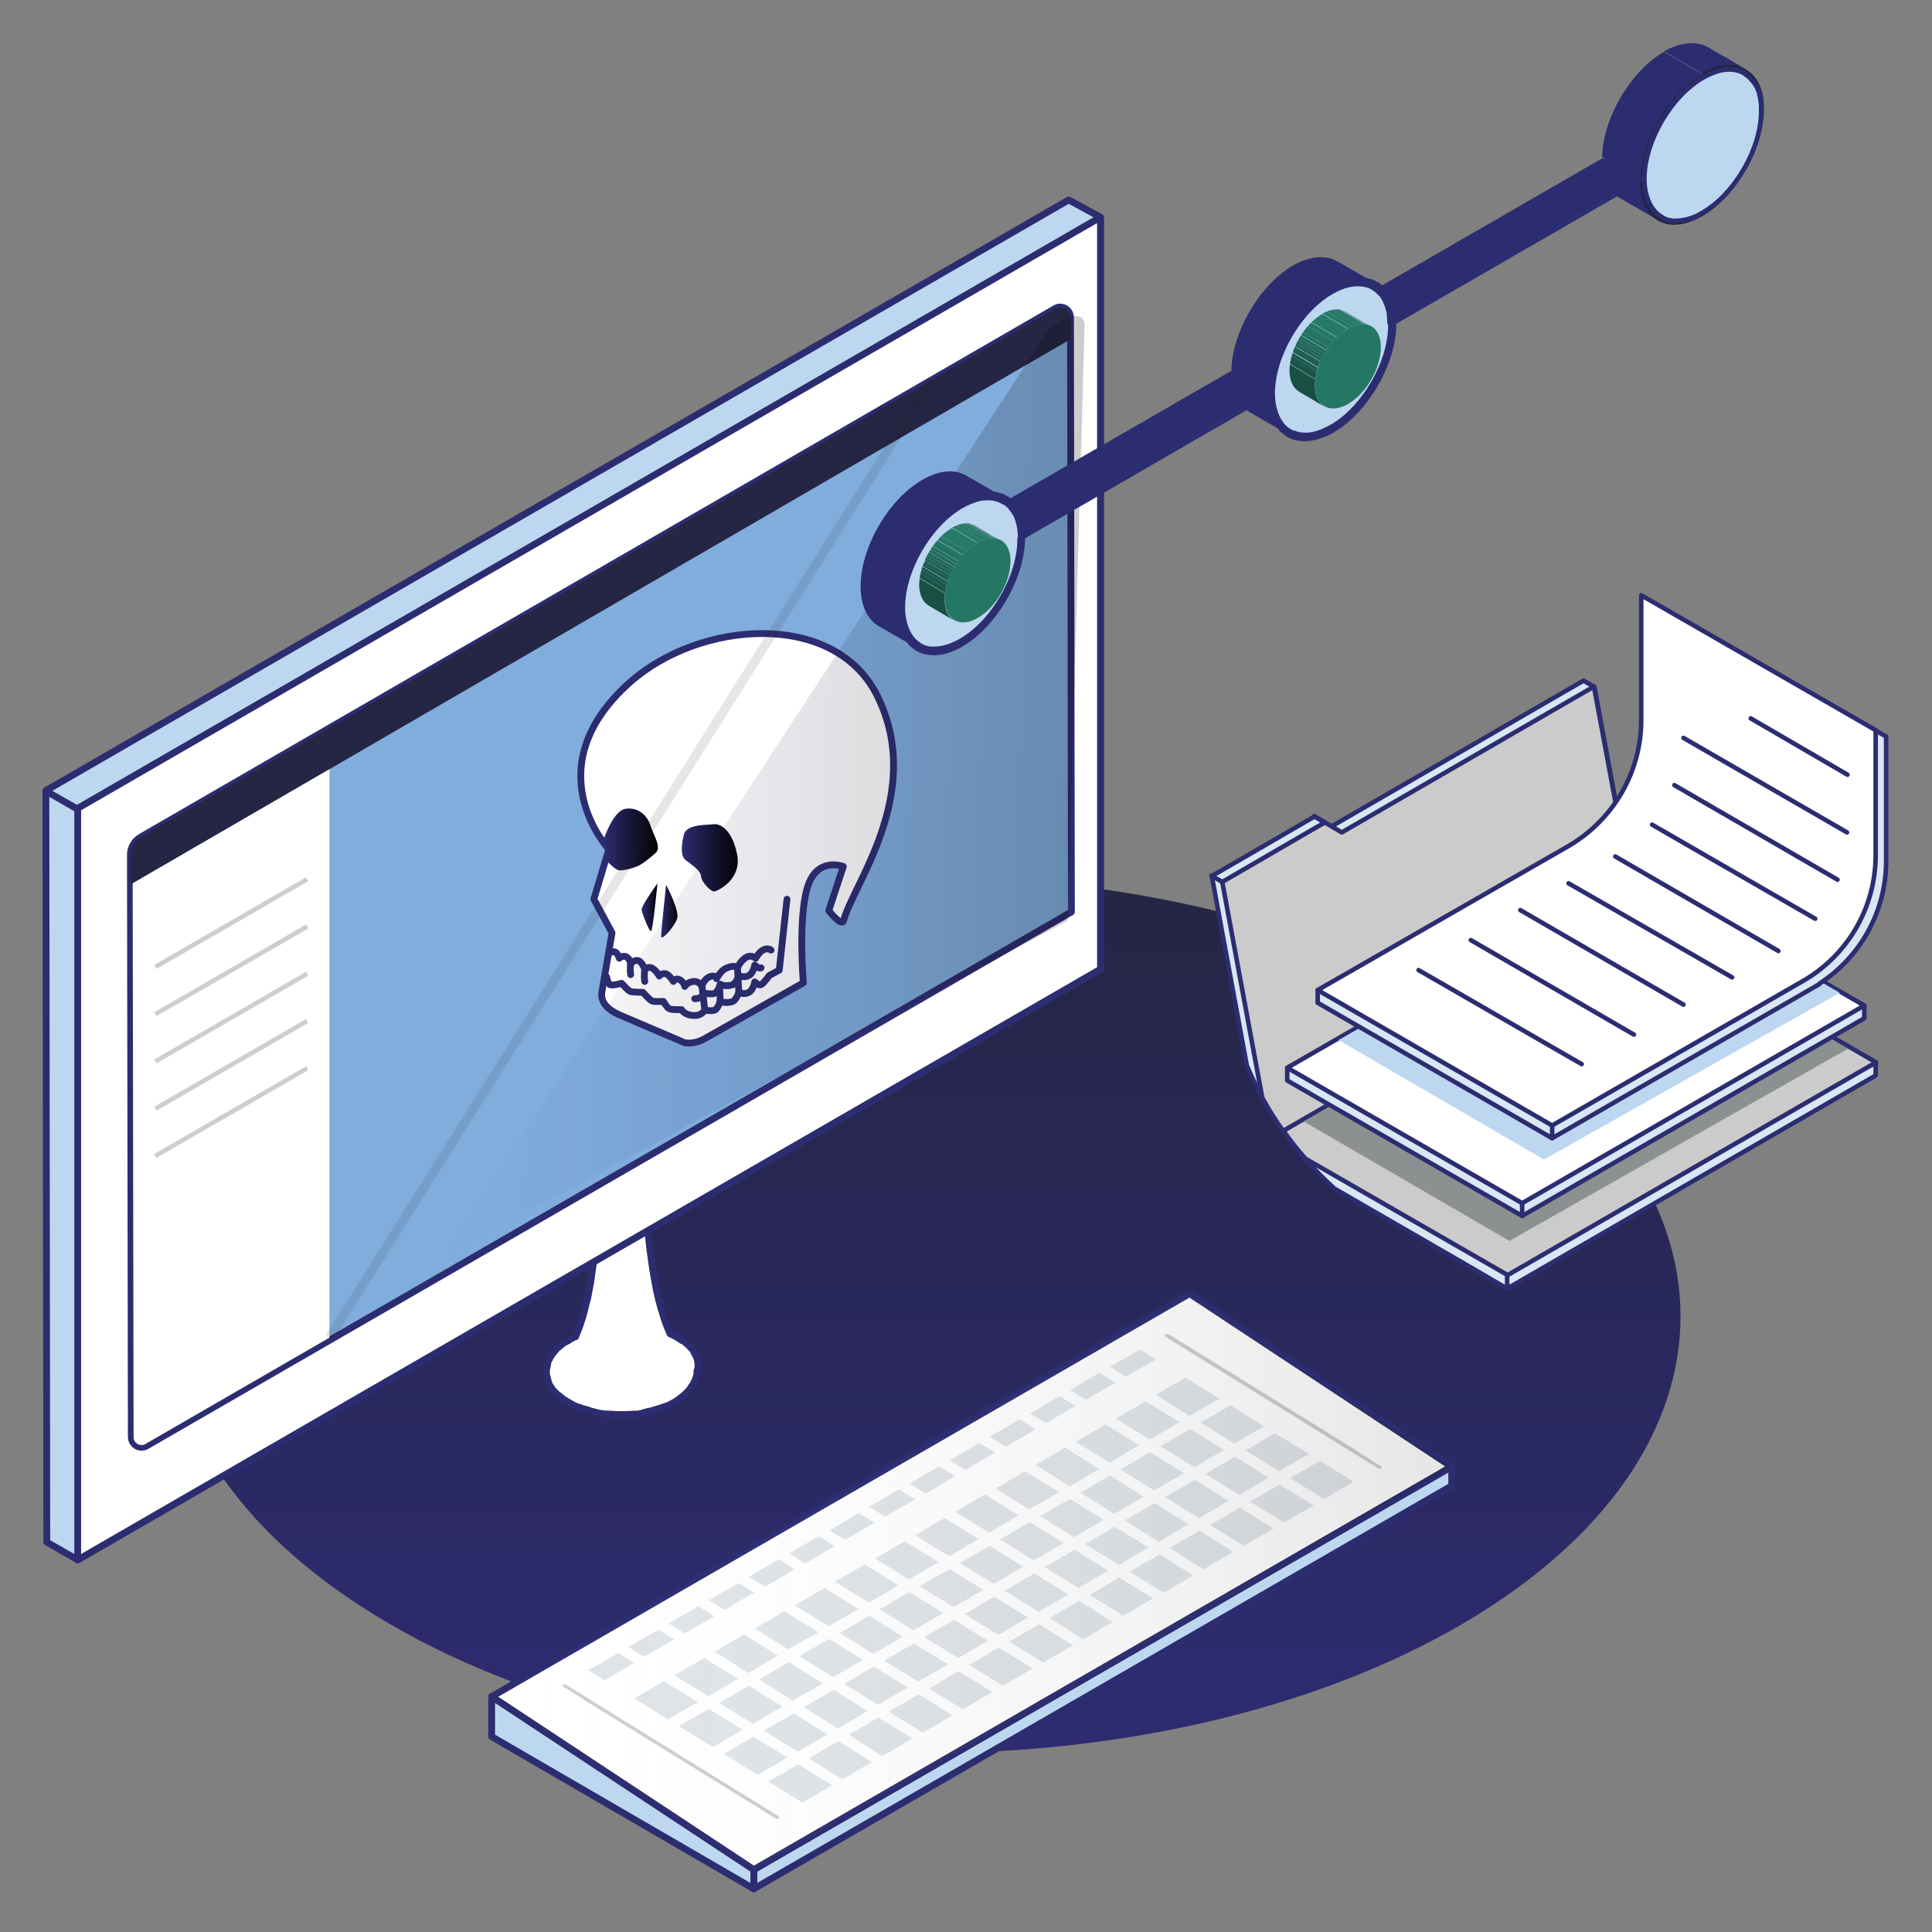<?xml version="1.0" encoding="utf-8"?>
<!-- Generator: Adobe Illustrator 24.2.1, SVG Export Plug-In . SVG Version: 6.00 Build 0)  -->
<svg version="1.1" xmlns="http://www.w3.org/2000/svg" xmlns:xlink="http://www.w3.org/1999/xlink" x="0px" y="0px"
	 viewBox="0 0 425.2 425.2" style="enable-background:new 0 0 425.2 425.2;" xml:space="preserve">
<rect x="0" y="0" width="425.2" height="425.2" fill="#808080" stroke="none"/>
<style type="text/css">
	.st0{fill:none;stroke:#2C2D70;stroke-miterlimit:10;}
	.st1{fill:url(#SVGID_1_);}
	.st2{fill:url(#SVGID_2_);}
	.st3{enable-background:new    ;}
	.st4{fill:#ECECEB;}
	.st5{fill:#7C7E81;}
	.st6{fill:#ACAFB3;}
	.st7{fill:#B1B4B8;}
	.st8{fill:#9FA2A6;}
	.st9{fill:#54708F;}
	.st10{fill:#6183A7;}
	.st11{fill:#5E7EA1;}
	.st12{fill:#557191;}
	.st13{fill:#9D9C9C;}
	.st14{fill:#B7BABF;}
	.st15{display:none;}
	.st16{fill:#F2F7FD;stroke:#2E2B73;stroke-width:2.817;stroke-linecap:round;stroke-linejoin:round;stroke-miterlimit:10;}
	.st17{fill:#F3F7FD;stroke:#2C2D70;stroke-miterlimit:10;}
	.st18{fill:#E8E6E6;stroke:#2C2D70;stroke-miterlimit:10;}
	.st19{fill:#2C2D70;}
	.st20{fill:#F3F7FD;}
	.st21{clip-path:url(#SVGID_4_);}
	.st22{clip-path:url(#SVGID_6_);}
	.st23{clip-path:url(#SVGID_8_);}
	.st24{clip-path:url(#SVGID_10_);}
	.st25{clip-path:url(#SVGID_12_);}
	.st26{clip-path:url(#SVGID_14_);}
	.st27{clip-path:url(#SVGID_16_);}
	.st28{clip-path:url(#SVGID_18_);}
	.st29{clip-path:url(#SVGID_20_);}
	.st30{clip-path:url(#SVGID_22_);}
	.st31{clip-path:url(#SVGID_24_);}
	.st32{clip-path:url(#SVGID_26_);}
	.st33{clip-path:url(#SVGID_28_);}
	.st34{clip-path:url(#SVGID_30_);}
	.st35{clip-path:url(#SVGID_32_);}
	.st36{clip-path:url(#SVGID_34_);}
	.st37{clip-path:url(#SVGID_36_);}
	.st38{clip-path:url(#SVGID_38_);}
	.st39{clip-path:url(#SVGID_40_);}
	.st40{clip-path:url(#SVGID_42_);}
	.st41{clip-path:url(#SVGID_44_);}
	.st42{clip-path:url(#SVGID_46_);}
	.st43{clip-path:url(#SVGID_48_);}
	.st44{fill:none;}
	.st45{fill:#252544;}
	.st46{fill:#81ADDD;}
	.st47{clip-path:url(#SVGID_50_);}
	.st48{fill:#F8AA23;stroke:#2C2D70;stroke-linecap:round;stroke-linejoin:round;stroke-miterlimit:10;}
	.st49{fill:#21725F;stroke:#2C2D70;stroke-linecap:round;stroke-linejoin:round;stroke-miterlimit:10;}
	.st50{fill:#309A82;stroke:#2C2D70;stroke-linecap:round;stroke-linejoin:round;stroke-miterlimit:10;}
	.st51{clip-path:url(#SVGID_52_);}
	.st52{fill:#FFFFFF;stroke:#2E2B72;stroke-linecap:round;stroke-linejoin:round;stroke-miterlimit:10;}
	.st53{fill:#BDD7F1;stroke:#2E2B72;stroke-width:0.75;stroke-miterlimit:10;}
	.st54{fill:url(#SVGID_53_);}
	.st55{fill:#BDD7F1;stroke:#252544;stroke-miterlimit:10;}
	.st56{fill:none;stroke:#81ADDD;stroke-width:0.5;stroke-miterlimit:10;}
	.st57{fill:none;stroke:#CCCBCB;stroke-width:0.5;stroke-miterlimit:10;}
	.st58{clip-path:url(#SVGID_55_);fill:none;stroke:#000000;stroke-width:0.25;stroke-miterlimit:10;}
	.st59{clip-path:url(#SVGID_57_);fill:none;stroke:#000000;stroke-width:0.25;stroke-miterlimit:10;}
	.st60{clip-path:url(#SVGID_59_);enable-background:new    ;}
	.st61{fill:none;stroke:#000000;stroke-width:0.25;stroke-miterlimit:10;}
	.st62{clip-path:url(#SVGID_59_);fill:none;stroke:#000000;stroke-width:0.25;stroke-miterlimit:10;}
	.st63{clip-path:url(#SVGID_61_);enable-background:new    ;}
	.st64{clip-path:url(#SVGID_61_);fill:none;stroke:#000000;stroke-width:0.25;stroke-miterlimit:10;}
	.st65{clip-path:url(#SVGID_63_);enable-background:new    ;}
	.st66{clip-path:url(#SVGID_63_);fill:none;stroke:#000000;stroke-width:0.25;stroke-miterlimit:10;}
	.st67{clip-path:url(#SVGID_65_);enable-background:new    ;}
	.st68{clip-path:url(#SVGID_65_);fill:none;stroke:#000000;stroke-width:0.25;stroke-miterlimit:10;}
	.st69{clip-path:url(#SVGID_67_);enable-background:new    ;}
	.st70{clip-path:url(#SVGID_67_);fill:none;stroke:#000000;stroke-width:0.25;stroke-miterlimit:10;}
	.st71{clip-path:url(#SVGID_69_);enable-background:new    ;}
	.st72{clip-path:url(#SVGID_69_);fill:none;stroke:#000000;stroke-width:0.25;stroke-miterlimit:10;}
	.st73{fill:#BDD7F1;stroke:#2C2D70;stroke-miterlimit:10;}
	.st74{fill:#81ADDD;stroke:#2C2D70;stroke-miterlimit:10;}
	.st75{clip-path:url(#SVGID_71_);enable-background:new    ;}
	.st76{fill:#17173A;}
	.st77{fill:#18183C;}
	.st78{fill:#19193F;}
	.st79{fill:#1A1A41;}
	.st80{fill:#1A1B43;}
	.st81{fill:#1B1C45;}
	.st82{fill:#1C1D48;}
	.st83{fill:#1D1E4A;}
	.st84{fill:#1E1F4C;}
	.st85{fill:#282965;}
	.st86{fill:#BDD7F1;}
	.st87{clip-path:url(#SVGID_73_);enable-background:new    ;}
	.st88{clip-path:url(#SVGID_75_);enable-background:new    ;}
	.st89{clip-path:url(#SVGID_77_);enable-background:new    ;}
	.st90{stroke:#252544;stroke-miterlimit:10;}
	.st91{clip-path:url(#SVGID_79_);fill:#2C2D70;}
	.st92{clip-path:url(#SVGID_81_);fill:#2C2D70;}
	.st93{clip-path:url(#SVGID_83_);fill:#2C2D70;}
	.st94{clip-path:url(#SVGID_85_);fill:#2C2D70;}
	.st95{clip-path:url(#SVGID_87_);fill:#2C2D70;}
	.st96{clip-path:url(#SVGID_89_);fill:#2C2D70;}
	.st97{clip-path:url(#SVGID_91_);fill:#2C2D70;}
	.st98{clip-path:url(#SVGID_93_);fill:#2C2D70;}
	.st99{clip-path:url(#SVGID_95_);fill:#2C2D70;}
	.st100{clip-path:url(#SVGID_97_);fill:#2C2D70;}
	.st101{clip-path:url(#SVGID_99_);fill:#2C2D70;}
	.st102{clip-path:url(#SVGID_101_);fill:#2C2D70;}
	.st103{clip-path:url(#SVGID_103_);fill:#2C2D70;}
	.st104{clip-path:url(#SVGID_105_);fill:#2C2D70;}
	.st105{clip-path:url(#SVGID_107_);fill:#2C2D70;}
	.st106{clip-path:url(#SVGID_109_);fill:#2C2D70;}
	.st107{clip-path:url(#SVGID_111_);fill:#2C2D70;}
	.st108{clip-path:url(#SVGID_113_);fill:#2C2D70;}
	.st109{fill:url(#SVGID_114_);stroke:#2C2D70;stroke-miterlimit:10;}
	.st110{fill:url(#SVGID_115_);stroke:#2C2D70;stroke-miterlimit:10;}
	.st111{fill:url(#SVGID_116_);stroke:#2C2D70;stroke-miterlimit:10;}
	.st112{fill:url(#SVGID_117_);stroke:#2C2D70;stroke-miterlimit:10;}
	.st113{fill:url(#SVGID_118_);stroke:#2C2D70;stroke-miterlimit:10;}
	.st114{fill:url(#SVGID_119_);stroke:#2C2D70;stroke-miterlimit:10;}
	.st115{fill:url(#SVGID_120_);stroke:#2C2D70;stroke-miterlimit:10;}
	.st116{fill:url(#SVGID_121_);stroke:#2C2D70;stroke-miterlimit:10;}
	.st117{fill:url(#SVGID_122_);stroke:#2C2D70;stroke-miterlimit:10;}
	.st118{fill:url(#SVGID_123_);stroke:#2C2D70;stroke-miterlimit:10;}
	.st119{fill:url(#SVGID_124_);stroke:#2C2D70;stroke-miterlimit:10;}
	.st120{fill:none;stroke:#309A82;stroke-width:2;stroke-linecap:round;stroke-linejoin:round;}
	.st121{fill:#309A82;}
	.st122{fill:url(#SVGID_125_);}
	.st123{fill:#D9E7F5;}
	.st124{fill:#A7C6E7;}
	.st125{fill:#67A990;}
	.st126{fill:#2A8D79;}
	.st127{fill:#2C2D70;stroke:#2C2D70;stroke-width:1.5;stroke-linecap:round;stroke-linejoin:round;stroke-miterlimit:10;}
	.st128{fill:#81ADDD;stroke:#FFFFFF;stroke-width:0.5;stroke-linecap:round;stroke-linejoin:round;stroke-miterlimit:10;}
	.st129{fill:#FFFFFF;stroke:#2C2D70;stroke-width:1.5;stroke-linecap:round;stroke-linejoin:round;stroke-miterlimit:10;}
	.st130{fill:#81ADDD;stroke:#2C2D70;stroke-width:1.5;stroke-linecap:round;stroke-linejoin:round;stroke-miterlimit:10;}
	.st131{fill:#BDD7F1;stroke:#FFFFFF;stroke-width:0.5;stroke-linecap:round;stroke-linejoin:round;stroke-miterlimit:10;}
	.st132{fill:none;stroke:#2C2D70;stroke-width:1.5;stroke-linecap:round;stroke-linejoin:round;stroke-miterlimit:10;}
	.st133{fill:#67A990;stroke:#FFFFFF;stroke-width:0.5;stroke-linecap:round;stroke-linejoin:round;stroke-miterlimit:10;}
	.st134{fill:#BDD7F1;stroke:#2C2D70;stroke-width:1.5;stroke-linecap:round;stroke-linejoin:round;stroke-miterlimit:10;}
	.st135{fill:none;stroke:#FFFFFF;stroke-linecap:round;stroke-linejoin:round;stroke-miterlimit:10;stroke-dasharray:2,5;}
	.st136{fill:none;stroke:#FFFFFF;stroke-linecap:round;stroke-linejoin:round;}
	.st137{fill:none;stroke:#FFFFFF;stroke-linecap:round;stroke-linejoin:round;stroke-dasharray:2.01,5.025;}
	.st138{fill:none;stroke:#FFFFFF;stroke-linecap:round;stroke-linejoin:round;stroke-dasharray:1.967,4.919;}
	.st139{fill:#F3F7FD;stroke:#2C2D70;stroke-width:1.5;stroke-miterlimit:10;}
	.st140{fill:#FFFFFF;}
	.st141{clip-path:url(#SVGID_127_);}
	.st142{fill:#DFE4E9;}
	.st143{fill:#CECECD;}
	.st144{fill:url(#SVGID_128_);}
	.st145{fill:url(#SVGID_129_);}
	.st146{fill:url(#SVGID_130_);}
	.st147{fill:url(#SVGID_131_);}
	.st148{fill:none;stroke:#CECECD;stroke-miterlimit:10;}
	.st149{fill:#252544;stroke:#252544;stroke-linecap:round;stroke-linejoin:round;stroke-miterlimit:10;}
	.st150{fill:url(#SVGID_132_);}
	.st151{fill:url(#SVGID_133_);}
	.st152{fill:url(#SVGID_134_);}
	.st153{fill:url(#SVGID_135_);}
	.st154{fill:#2C2D70;stroke:#FFFFFF;stroke-linecap:round;stroke-linejoin:round;stroke-miterlimit:10;}
	.st155{fill:url(#SVGID_136_);}
	.st156{opacity:0.11;fill:none;stroke:#1D1D1C;stroke-width:2;stroke-miterlimit:10;}
	.st157{fill:url(#SVGID_137_);}
	.st158{fill:url(#SVGID_138_);}
	.st159{fill:none;stroke:#2E2B73;stroke-linecap:round;stroke-linejoin:round;stroke-miterlimit:10;}
	.st160{fill:#27295C;}
	.st161{fill:url(#SVGID_139_);}
	.st162{fill:url(#SVGID_140_);}
	.st163{fill:url(#SVGID_141_);}
	.st164{fill:#8C9091;stroke:#2E2B73;stroke-linecap:round;stroke-linejoin:round;stroke-miterlimit:10;}
	.st165{fill:#ECECEC;stroke:#2E2B73;stroke-linecap:round;stroke-linejoin:round;stroke-miterlimit:10;}
	.st166{opacity:0.5;fill:url(#SVGID_142_);}
	.st167{opacity:0.5;fill:url(#SVGID_143_);}
	.st168{fill:#B1B1B1;}
	.st169{opacity:0.5;fill:url(#SVGID_144_);}
	.st170{fill:url(#SVGID_145_);stroke:#2E2B73;stroke-linecap:round;stroke-linejoin:round;stroke-miterlimit:10;}
	.st171{fill:#27295C;stroke:#2E2B73;stroke-linecap:round;stroke-linejoin:round;stroke-miterlimit:10;}
	.st172{fill:#CCCBCB;stroke:#2E2B73;stroke-linecap:round;stroke-linejoin:round;stroke-miterlimit:10;}
	.st173{fill:#F5F5F5;}
	.st174{opacity:0.5;fill:url(#SVGID_146_);}
	.st175{opacity:0.5;fill:url(#SVGID_147_);}
	.st176{opacity:0.5;fill:url(#SVGID_148_);}
	.st177{opacity:0.5;fill:url(#SVGID_149_);}
	.st178{opacity:0.5;fill:url(#SVGID_150_);}
	.st179{opacity:0.5;fill:url(#SVGID_151_);}
	.st180{opacity:0.5;fill:url(#SVGID_152_);}
	.st181{opacity:0.5;fill:url(#SVGID_153_);}
	.st182{opacity:0.5;fill:url(#SVGID_154_);}
	.st183{opacity:0.5;fill:url(#SVGID_155_);}
	.st184{fill:url(#SVGID_156_);stroke:#2E2B73;stroke-linecap:round;stroke-linejoin:round;stroke-miterlimit:10;}
	.st185{opacity:0.5;fill:url(#SVGID_157_);}
	.st186{opacity:0.5;fill:url(#SVGID_158_);}
	.st187{opacity:0.5;fill:url(#SVGID_159_);}
	.st188{opacity:0.5;fill:url(#SVGID_160_);}
	.st189{opacity:0.5;fill:url(#SVGID_161_);}
	.st190{opacity:0.5;fill:url(#SVGID_162_);}
	.st191{opacity:0.5;fill:url(#SVGID_163_);}
	.st192{opacity:0.5;fill:url(#SVGID_164_);}
	.st193{opacity:0.5;fill:url(#SVGID_165_);}
	.st194{opacity:0.5;fill:url(#SVGID_166_);}
	.st195{fill:url(#SVGID_167_);stroke:#2E2B73;stroke-linecap:round;stroke-linejoin:round;stroke-miterlimit:10;}
	.st196{opacity:0.5;fill:url(#SVGID_168_);}
	.st197{opacity:0.5;fill:url(#SVGID_169_);}
	.st198{opacity:0.5;fill:url(#SVGID_170_);}
	.st199{opacity:0.5;fill:url(#SVGID_171_);}
	.st200{opacity:0.5;fill:url(#SVGID_172_);}
	.st201{opacity:0.5;fill:url(#SVGID_173_);}
	.st202{opacity:0.5;fill:url(#SVGID_174_);}
	.st203{fill:url(#SVGID_175_);}
	.st204{fill:#ECECEB;stroke:#2C2D70;stroke-linecap:round;stroke-linejoin:round;stroke-miterlimit:10;}
	.st205{fill:#7C7E81;stroke:#2C2D70;stroke-linecap:round;stroke-linejoin:round;stroke-miterlimit:10;}
	.st206{fill:#ACAFB3;stroke:#2C2D70;stroke-linecap:round;stroke-linejoin:round;stroke-miterlimit:10;}
	.st207{fill:url(#SVGID_176_);}
	.st208{fill:url(#SVGID_177_);stroke:#2C2D70;stroke-miterlimit:10;}
	.st209{fill:url(#SVGID_178_);stroke:#2C2D70;stroke-miterlimit:10;}
	.st210{fill:url(#SVGID_179_);stroke:#2C2D70;stroke-miterlimit:10;}
	.st211{fill:url(#SVGID_180_);stroke:#2C2D70;stroke-miterlimit:10;}
	.st212{fill:url(#SVGID_181_);stroke:#2C2D70;stroke-miterlimit:10;}
	.st213{fill:url(#SVGID_182_);stroke:#2C2D70;stroke-miterlimit:10;}
	.st214{fill:url(#SVGID_183_);stroke:#2C2D70;stroke-miterlimit:10;}
	.st215{fill:url(#SVGID_184_);stroke:#2C2D70;stroke-miterlimit:10;}
	.st216{fill:url(#SVGID_185_);stroke:#2C2D70;stroke-miterlimit:10;}
	.st217{fill:url(#SVGID_186_);stroke:#2C2D70;stroke-miterlimit:10;}
	.st218{fill:url(#SVGID_187_);stroke:#2C2D70;stroke-miterlimit:10;}
	.st219{clip-path:url(#SVGID_189_);enable-background:new    ;}
	.st220{fill:#1C594B;}
	.st221{fill:#1D5C4E;}
	.st222{fill:#1E5F51;}
	.st223{fill:#1F6353;}
	.st224{fill:#206656;}
	.st225{fill:#216958;}
	.st226{fill:#226C5B;}
	.st227{fill:#236F5E;}
	.st228{fill:#257663;}
	.st229{clip-path:url(#SVGID_191_);enable-background:new    ;}
	.st230{fill:#195044;}
	.st231{fill:#184E42;}
	.st232{clip-path:url(#SVGID_193_);enable-background:new    ;}
	.st233{clip-path:url(#SVGID_195_);enable-background:new    ;}
	.st234{fill:#184F42;}
	.st235{clip-path:url(#SVGID_197_);enable-background:new    ;}
	.st236{fill:#184D41;}
	.st237{fill:#277D69;}
	.st238{fill:#1C5B4D;}
	.st239{fill:#247260;}
	.st240{fill:url(#SVGID_198_);}
	.st241{opacity:0.11;fill:none;stroke:#252544;stroke-width:2;stroke-miterlimit:10;}
	.st242{fill:none;stroke:#868787;stroke-width:0.699;stroke-linecap:round;stroke-linejoin:round;stroke-miterlimit:10;}
	.st243{fill:#ECECEB;stroke:#2C2D70;stroke-width:1.5;stroke-linecap:round;stroke-linejoin:round;stroke-miterlimit:10;}
	.st244{clip-path:url(#SVGID_200_);}
	.st245{clip-path:url(#SVGID_202_);}
	.st246{fill:#ECECEB;stroke:#2E2B72;stroke-width:1.5;stroke-linecap:round;stroke-linejoin:round;stroke-miterlimit:10;}
	.st247{fill:#309A82;stroke:#2E2B72;stroke-width:1.5;stroke-linecap:round;stroke-linejoin:round;stroke-miterlimit:10;}
	.st248{fill:#21725F;stroke:#2E2B72;stroke-width:1.5;stroke-linecap:round;stroke-linejoin:round;stroke-miterlimit:10;}
	.st249{fill:url(#SVGID_203_);}
	.st250{fill:url(#SVGID_204_);}
	.st251{fill:url(#SVGID_205_);stroke:#2C2D70;stroke-miterlimit:10;}
	.st252{fill:url(#SVGID_206_);stroke:#2C2D70;stroke-miterlimit:10;}
	.st253{fill:url(#SVGID_207_);stroke:#2C2D70;stroke-miterlimit:10;}
	.st254{fill:url(#SVGID_208_);stroke:#2C2D70;stroke-miterlimit:10;}
	.st255{fill:url(#SVGID_209_);stroke:#2C2D70;stroke-miterlimit:10;}
	.st256{fill:url(#SVGID_210_);stroke:#2C2D70;stroke-miterlimit:10;}
	.st257{fill:url(#SVGID_211_);stroke:#2C2D70;stroke-miterlimit:10;}
	.st258{fill:url(#SVGID_212_);stroke:#2C2D70;stroke-miterlimit:10;}
	.st259{fill:url(#SVGID_213_);stroke:#2C2D70;stroke-miterlimit:10;}
	.st260{fill:url(#SVGID_214_);stroke:#2C2D70;stroke-miterlimit:10;}
	.st261{fill:url(#SVGID_215_);stroke:#2C2D70;stroke-miterlimit:10;}
	.st262{clip-path:url(#SVGID_217_);enable-background:new    ;}
	.st263{clip-path:url(#SVGID_219_);enable-background:new    ;}
	.st264{clip-path:url(#SVGID_221_);enable-background:new    ;}
	.st265{clip-path:url(#SVGID_223_);enable-background:new    ;}
	.st266{clip-path:url(#SVGID_225_);enable-background:new    ;}
	.st267{fill:url(#SVGID_226_);}
	.st268{clip-path:url(#SVGID_228_);}
	.st269{clip-path:url(#SVGID_230_);}
	.st270{fill:url(#SVGID_231_);}
	.st271{fill:url(#SVGID_232_);}
	.st272{fill:url(#SVGID_233_);stroke:#2C2D70;stroke-miterlimit:10;}
	.st273{fill:url(#SVGID_234_);stroke:#2C2D70;stroke-miterlimit:10;}
	.st274{fill:url(#SVGID_235_);stroke:#2C2D70;stroke-miterlimit:10;}
	.st275{fill:url(#SVGID_236_);stroke:#2C2D70;stroke-miterlimit:10;}
	.st276{fill:url(#SVGID_237_);stroke:#2C2D70;stroke-miterlimit:10;}
	.st277{fill:url(#SVGID_238_);stroke:#2C2D70;stroke-miterlimit:10;}
	.st278{fill:url(#SVGID_239_);stroke:#2C2D70;stroke-miterlimit:10;}
	.st279{fill:url(#SVGID_240_);stroke:#2C2D70;stroke-miterlimit:10;}
	.st280{fill:url(#SVGID_241_);stroke:#2C2D70;stroke-miterlimit:10;}
	.st281{fill:url(#SVGID_242_);stroke:#2C2D70;stroke-miterlimit:10;}
	.st282{fill:url(#SVGID_243_);stroke:#2C2D70;stroke-miterlimit:10;}
	.st283{clip-path:url(#SVGID_245_);enable-background:new    ;}
	.st284{clip-path:url(#SVGID_247_);enable-background:new    ;}
	.st285{clip-path:url(#SVGID_249_);enable-background:new    ;}
	.st286{clip-path:url(#SVGID_251_);enable-background:new    ;}
	.st287{clip-path:url(#SVGID_253_);enable-background:new    ;}
	.st288{fill:url(#SVGID_254_);}
	.st289{clip-path:url(#SVGID_256_);}
	.st290{clip-path:url(#SVGID_258_);}
	.st291{fill:url(#SVGID_259_);}
	.st292{fill:url(#SVGID_260_);}
	.st293{fill:url(#SVGID_261_);}
	.st294{fill:url(#SVGID_262_);}
	.st295{fill:url(#SVGID_263_);}
	.st296{fill:url(#SVGID_264_);}
	.st297{clip-path:url(#SVGID_266_);}
	.st298{fill:url(#SVGID_267_);}
	.st299{fill:#252544;stroke:#2C2D70;stroke-miterlimit:10;}
	.st300{clip-path:url(#SVGID_269_);enable-background:new    ;}
	.st301{fill:#267B68;}
	.st302{fill:#257865;}
	.st303{fill:#247563;}
	.st304{clip-path:url(#SVGID_271_);enable-background:new    ;}
	.st305{fill:#1A5346;}
	.st306{fill:#1B5649;}
	.st307{fill:#257765;}
	.st308{clip-path:url(#SVGID_273_);enable-background:new    ;}
	.st309{clip-path:url(#SVGID_275_);enable-background:new    ;}
	.st310{fill:#D9E7F5;stroke:#2C2D70;stroke-linecap:round;stroke-linejoin:round;stroke-miterlimit:10;}
	.st311{fill:#81ADDD;stroke:#2C2D70;stroke-linecap:round;stroke-linejoin:round;stroke-miterlimit:10;}
	.st312{fill:#CCCBCB;stroke:#2C2D70;stroke-linecap:round;stroke-linejoin:round;stroke-miterlimit:10;}
	.st313{fill:#8C9091;}
	.st314{fill:#E9E9E9;stroke:#2C2D70;stroke-linecap:round;stroke-linejoin:round;stroke-miterlimit:10;}
	.st315{fill:#FFFFFF;stroke:#2C2D70;stroke-linecap:round;stroke-linejoin:round;stroke-miterlimit:10;}
	.st316{fill:none;stroke:#2C2D70;stroke-linecap:round;stroke-linejoin:round;stroke-miterlimit:10;}
	.st317{fill:url(#SVGID_276_);}
	.st318{fill:url(#SVGID_277_);}
	.st319{fill:url(#SVGID_278_);}
	.st320{fill:url(#SVGID_279_);}
	.st321{fill:url(#SVGID_280_);}
	.st322{fill:url(#SVGID_281_);}
	.st323{clip-path:url(#SVGID_283_);}
	.st324{fill:url(#SVGID_284_);}
	.st325{clip-path:url(#SVGID_286_);enable-background:new    ;}
	.st326{clip-path:url(#SVGID_288_);enable-background:new    ;}
	.st327{clip-path:url(#SVGID_290_);enable-background:new    ;}
	.st328{clip-path:url(#SVGID_292_);enable-background:new    ;}
	.st329{fill:url(#SVGID_293_);}
	.st330{fill:url(#SVGID_294_);}
	.st331{fill:url(#SVGID_295_);}
	.st332{fill:url(#SVGID_296_);}
	.st333{fill:url(#SVGID_297_);}
	.st334{fill:url(#SVGID_298_);}
	.st335{clip-path:url(#SVGID_300_);}
	.st336{fill:url(#SVGID_301_);}
	.st337{clip-path:url(#SVGID_303_);enable-background:new    ;}
	.st338{clip-path:url(#SVGID_305_);enable-background:new    ;}
	.st339{clip-path:url(#SVGID_307_);enable-background:new    ;}
	.st340{clip-path:url(#SVGID_309_);enable-background:new    ;}
</style>
<g id="Capa_1">
</g>
<g id="ilustracion-previa">
</g>
<g id="ilustracion-1-navaja">
</g>
<g id="ilustracion-1-navaja-color">
</g>
<g id="ilustracion-2-tiempo">
</g>
<g id="ilustracion-3-objetividad">
	<g>
		<g id="circulo-fondo_5_">
			<linearGradient id="SVGID_1_" gradientUnits="userSpaceOnUse" x1="203.4" y1="385.769" x2="203.4" y2="192.937">
				<stop  offset="0" style="stop-color:#2E2B72"/>
				<stop  offset="1" style="stop-color:#252544"/>
			</linearGradient>
			<path class="st1" d="M320.7,221.2c-65.2-37.7-170.6-37.7-235.4,0c-64.8,37.7-64.4,98.7,0.8,136.4c65.2,37.7,170.6,37.6,235.4,0
				C386.3,319.9,385.9,258.8,320.7,221.2"/>
		</g>
		<g id="pantalla_3_">
			<path class="st129" d="M153.6,301c0-0.2,0-0.3,0-0.5c0-0.1,0-0.1,0-0.2c0,0,0,0,0-0.1c0,0,0-0.1,0-0.1c0,0,0,0,0-0.1
				c0-0.1-0.1-0.3-0.1-0.4c0-0.1,0-0.1,0-0.2c0,0,0-0.1,0-0.1c0-0.1,0-0.1-0.1-0.2c0-0.1-0.1-0.3-0.1-0.4c0,0,0,0,0,0
				c0-0.1-0.1-0.1-0.1-0.2c-0.1-0.1-0.1-0.2-0.2-0.4c-0.1-0.1-0.2-0.3-0.2-0.4c0,0,0-0.1-0.1-0.1c0,0,0,0,0-0.1c0,0,0,0,0,0
				c0,0,0,0,0,0c0,0,0,0,0,0c0-0.1-0.1-0.1-0.1-0.2c-0.1-0.2-0.2-0.3-0.4-0.5c-0.1-0.1-0.1-0.1-0.2-0.2c0,0,0,0,0,0c0,0,0,0,0,0
				c0,0-0.1-0.1-0.1-0.1c-0.1-0.2-0.3-0.3-0.5-0.5c-0.1-0.1-0.1-0.2-0.2-0.2c0,0,0,0,0,0l0,0c0,0-0.1-0.1-0.1-0.1
				c-0.2-0.1-0.3-0.3-0.5-0.4c-0.1-0.1-0.2-0.2-0.3-0.2c0,0,0,0,0,0c0,0,0,0,0,0c0,0,0,0-0.1,0c-0.2-0.1-0.3-0.2-0.5-0.3
				c-0.1-0.1-0.3-0.2-0.4-0.3c-0.1,0-0.1-0.1-0.2-0.1c-0.3-0.2-0.6-0.3-0.9-0.5c-0.1,0-0.1-0.1-0.2-0.1c-0.1-0.1-0.3-0.1-0.4-0.2
				c0,0,0,0-0.1,0c-0.6-1.3-1.2-2.8-1.7-4.6c0-0.1-0.1-0.2-0.1-0.3c-0.1-0.3-0.2-0.7-0.3-1c-0.1-0.2-0.1-0.5-0.2-0.7l-0.1-0.5
				c0-0.1,0-0.1-0.1-0.2c-0.1-0.3-0.1-0.6-0.2-0.9c-0.3-1.2-0.5-2.3-0.7-3.4c-0.5-2.8-1-6.1-1.4-10c-0.2-1.9-0.4-3.9-0.6-5.8
				c0-0.1,0-0.1-0.1-0.2c0-0.1,0-0.2-0.1-0.2c0-0.1-0.1-0.2-0.2-0.3c0-0.1-0.1-0.1-0.1-0.2c-0.1-0.1-0.2-0.2-0.3-0.3
				c-0.1-0.1-0.1-0.1-0.2-0.2c-0.2-0.2-0.4-0.3-0.6-0.5c-0.2-0.1-0.4-0.2-0.7-0.3c0,0,0,0,0,0c0,0-0.1,0-0.1,0c0,0,0,0-0.1,0
				c0,0,0,0,0,0c0,0,0,0,0,0c0,0,0,0-0.1,0c0,0,0,0,0,0c0,0-0.1,0-0.1,0c0,0-0.1,0-0.1,0c0,0,0,0-0.1,0c0,0,0,0-0.1,0c0,0,0,0,0,0
				c0,0-0.1,0-0.1,0c0,0,0,0-0.1,0c0,0,0,0,0,0c0,0,0,0,0,0c0,0-0.1,0-0.1,0c0,0-0.1,0-0.1,0c0,0-0.1,0-0.1,0c-0.1,0-0.1,0-0.2,0
				c0,0,0,0,0,0l0,0c0,0,0,0,0,0c0,0,0,0,0,0c0,0,0,0,0,0c0,0-0.1,0-0.1,0c0,0,0,0,0,0c0,0-0.1,0-0.1,0c0,0,0,0-0.1,0
				c0,0-0.1,0-0.1,0c0,0,0,0-0.1,0c0,0,0,0,0,0l0,0l0,0c0,0,0,0-0.1,0c0,0,0,0,0,0c0,0-0.1,0-0.1,0c0,0,0,0,0,0c0,0-0.1,0-0.1,0
				c0,0,0,0-0.1,0c0,0-0.1,0-0.1,0c0,0,0,0-0.1,0l0,0c0,0-0.1,0-0.1,0c-0.1,0-0.2,0-0.2,0c0,0,0,0-0.1,0c0,0-0.1,0-0.1,0
				c0,0,0,0,0,0c0,0-0.1,0-0.1,0c0,0,0,0,0,0c0,0,0,0,0,0c0,0,0,0,0,0c0,0,0,0,0,0c0,0,0,0,0,0c-0.1,0-0.1,0-0.2,0
				c-0.1,0-0.2,0-0.3,0c0,0-0.1,0-0.1,0c0,0,0,0,0,0c0,0,0,0-0.1,0c0,0-0.1,0-0.1,0c0,0,0,0,0,0c0,0,0,0,0,0c-0.2,0-0.3,0-0.5,0.1
				c0,0-0.1,0-0.1,0c0,0,0,0,0,0c0,0-0.1,0-0.1,0c0,0,0,0,0,0c-0.1,0-0.1,0-0.2,0c-0.1,0-0.2,0-0.3,0.1c-0.1,0-0.3,0.1-0.4,0.1
				c0,0,0,0,0,0c0,0-0.1,0-0.1,0c0,0-0.1,0-0.1,0c-0.4,0.1-0.7,0.3-1,0.4c-0.1,0-0.1,0.1-0.2,0.1c0,0-0.1,0-0.1,0.1c0,0,0,0,0,0
				c-0.1,0.1-0.1,0.1-0.2,0.2c-0.1,0-0.1,0.1-0.2,0.1c0,0,0,0-0.1,0.1c0,0-0.1,0-0.1,0.1c0,0,0,0,0,0c0,0,0,0.1-0.1,0.1c0,0,0,0,0,0
				c0,0,0,0,0,0c-0.1,0.1-0.1,0.1-0.2,0.2c0,0,0,0,0,0c0,0,0,0,0,0c0,0,0,0,0,0c0,0,0,0,0,0c0,0,0,0,0,0c0,0,0,0,0,0c0,0,0,0,0,0.1
				c0,0-0.1,0.1-0.1,0.1c0,0,0,0,0,0c0,0,0,0,0,0c0,0,0,0,0,0.1c0,0,0,0,0,0c0,0,0,0,0,0c0,0,0,0,0,0.1c0,0,0,0,0,0c0,0,0,0,0,0
				c0,0,0,0,0,0c0,0,0,0,0,0c0,0,0,0,0,0c0,0.1,0,0.1,0,0.2c0,0,0,0,0,0c0,0,0,0,0,0.1c0,0,0,0,0,0.1c0,0,0,0,0,0.1c0,0,0,0.1,0,0.1
				c0,0.4-0.1,0.8-0.1,1.2c-0.1,0.9-0.2,1.8-0.3,2.7c-0.2,1.6-0.4,3.5-0.6,5.4c-0.1,0.7-0.2,1.4-0.2,2.1c-0.2,1.4-0.4,2.8-0.6,4.2
				c-0.2,1.1-0.4,2.2-0.6,3.2l-0.1,0.5c0,0.1-0.1,0.2-0.1,0.3c-0.1,0.3-0.1,0.5-0.2,0.7l-0.2,0.9c-0.7,2.9-1.5,4.8-2.1,6.3
				c-0.1,0-0.2,0.1-0.3,0.1c-0.3,0.1-0.5,0.3-0.8,0.4c0,0,0,0,0,0c-0.2,0.1-0.3,0.2-0.4,0.3c-0.1,0-0.1,0.1-0.2,0.1
				c-0.1,0-0.1,0.1-0.2,0.1c-0.1,0-0.1,0.1-0.2,0.1c-0.1,0-0.1,0.1-0.2,0.1c-0.1,0-0.1,0.1-0.2,0.1c0,0,0,0-0.1,0.1
				c-0.1,0.1-0.2,0.1-0.3,0.2c-0.1,0.1-0.2,0.1-0.2,0.2c-0.1,0.1-0.2,0.1-0.3,0.2c-0.1,0.1-0.1,0.1-0.2,0.2
				c-0.1,0.1-0.1,0.1-0.2,0.1c-0.1,0.1-0.1,0.1-0.2,0.2c-0.1,0.1-0.2,0.2-0.3,0.3c-0.1,0.1-0.1,0.2-0.2,0.3
				c-0.1,0.1-0.1,0.1-0.2,0.2c0,0-0.1,0.1-0.1,0.1c-0.1,0.1-0.2,0.2-0.2,0.3c-0.1,0.1-0.2,0.3-0.3,0.4c0,0.1-0.1,0.1-0.2,0.2
				c0,0,0,0,0,0.1c0,0.1-0.1,0.1-0.1,0.2c-0.1,0.1-0.1,0.3-0.2,0.4c-0.1,0.1-0.1,0.2-0.2,0.3c0,0,0,0,0,0c0,0,0,0,0,0
				c0,0,0,0.1,0,0.1c-0.1,0.1-0.1,0.3-0.1,0.4c0,0.1-0.1,0.3-0.1,0.4c0,0,0,0,0,0c0,0,0,0.1,0,0.1c0,0.1,0,0.2-0.1,0.4
				c0,0.1,0,0.2-0.1,0.3c0,0,0,0.1,0,0.1c0,0,0,0,0,0.1c0,0,0,0.1,0,0.1c0,0.1,0,0.1,0,0.2c0,0.1,0,0.1,0,0.1c0,0.1,0,0.1,0,0.2
				c0,0.1,0,0.2,0,0.3c0,0,0,0,0,0c0,0,0,0.1,0,0.1c0,0.1,0,0.3,0.1,0.4c0,0.1,0,0.2,0.1,0.4c0,0,0,0,0,0c0,0,0,0.1,0,0.1
				c0,0.1,0.1,0.2,0.1,0.4c0,0.1,0.1,0.2,0.1,0.3c0,0,0,0.1,0,0.1c0,0.1,0.1,0.1,0.1,0.2c0,0.1,0.1,0.2,0.1,0.3
				c0,0.1,0.1,0.2,0.1,0.2c0,0.1,0.1,0.1,0.1,0.2c0,0.1,0.1,0.1,0.1,0.2c0,0.1,0.1,0.1,0.2,0.2c0,0.1,0.1,0.1,0.1,0.2
				c0.1,0.1,0.1,0.2,0.2,0.3c0.1,0.1,0.1,0.2,0.2,0.2c0,0,0.1,0.1,0.1,0.1c0,0,0.1,0.1,0.1,0.1c0.1,0.1,0.2,0.2,0.4,0.4
				c0.1,0.1,0.2,0.2,0.2,0.2c0,0,0.1,0.1,0.1,0.1c0,0,0,0,0.1,0c0.2,0.2,0.4,0.3,0.6,0.5c0.1,0.1,0.2,0.1,0.2,0.2c0,0,0,0,0,0
				c0,0,0,0,0,0c0.3,0.2,0.7,0.5,1.1,0.7c0,0,0,0,0,0c0.4,0.2,0.8,0.5,1.2,0.7l0,0c0,0,0,0,0,0c0.1,0.1,0.3,0.1,0.4,0.2
				c0.3,0.1,0.6,0.3,0.9,0.4l0,0c0,0,0.1,0,0.1,0c0,0,0,0,0.1,0c0.1,0,0.2,0.1,0.3,0.1c0.4,0.2,0.8,0.3,1.3,0.4c0.1,0,0.1,0,0.2,0.1
				c0.1,0,0.2,0,0.3,0.1c0.5,0.1,1,0.3,1.5,0.4c0.1,0,0.2,0.1,0.3,0.1c0,0,0.1,0,0.1,0c0.8,0.2,1.6,0.3,2.4,0.3c0.1,0,0.1,0,0.2,0
				c0.1,0,0.2,0,0.3,0c0.4,0,0.8,0.1,1.1,0.1c0.2,0,0.4,0,0.6,0c0.4,0,0.8,0,1.3,0c0.1,0,0.3,0,0.4,0c0,0,0.1,0,0.1,0
				c0.6,0,1.2-0.1,1.8-0.1c0.1,0,0.2,0,0.4,0c0.4,0,0.8-0.1,1.2-0.2c0.1,0,0.2,0,0.3-0.1c0.1,0,0.3-0.1,0.4-0.1c0.1,0,0.2,0,0.3-0.1
				c0.2,0,0.3-0.1,0.5-0.1c0.5-0.1,1-0.2,1.4-0.4c0,0,0.1,0,0.1,0c0.4-0.1,0.9-0.3,1.3-0.4c0.3-0.1,0.6-0.2,0.8-0.3
				c0.1,0,0.2-0.1,0.3-0.1c0.1,0,0.2-0.1,0.3-0.1c0.5-0.2,0.9-0.4,1.4-0.7c0.1-0.1,0.2-0.1,0.3-0.2c0.1-0.1,0.2-0.1,0.3-0.2
				c0.2-0.1,0.4-0.3,0.6-0.4c0.1-0.1,0.2-0.1,0.2-0.2c0.1-0.1,0.3-0.2,0.4-0.3c0.1-0.1,0.3-0.2,0.4-0.3c0.1-0.1,0.2-0.2,0.3-0.3
				c0.1-0.1,0.2-0.2,0.3-0.3c0.1-0.1,0.2-0.2,0.3-0.3c0.1-0.1,0.2-0.2,0.3-0.4c0.1-0.1,0.2-0.2,0.2-0.3c0.1-0.1,0.1-0.2,0.2-0.3
				c0.1-0.1,0.2-0.3,0.3-0.4c0.1-0.1,0.1-0.2,0.2-0.3c0,0,0,0,0,0c0,0,0,0,0-0.1c0-0.1,0.1-0.1,0.1-0.2c0.1-0.1,0.1-0.3,0.2-0.4
				c0-0.1,0.1-0.2,0.1-0.3c0-0.1,0.1-0.2,0.1-0.3c0-0.1,0.1-0.2,0.1-0.4c0-0.1,0.1-0.2,0.1-0.4c0,0,0-0.1,0-0.1c0-0.1,0-0.1,0-0.2
				c0-0.1,0-0.2,0-0.3C153.6,301.2,153.6,301.1,153.6,301z"/>
			<polygon class="st134" points="242.2,213.3 17.1,343.3 10.3,339.4 10.1,174 235.2,44 242.2,47.8 			"/>
			<line class="st129" x1="10.3" y1="174.2" x2="17.1" y2="178.1"/>
			<polygon class="st129" points="242.2,213.3 17.1,343.3 17.1,177.9 242.2,47.8 			"/>
			<path class="st130" d="M31,184.2L232.2,67.9c1.5-0.9,3.4,0.2,3.4,2l0.2,130.8L32.3,318.2c-1.5,0.9-3.4-0.2-3.4-2l-0.2-128.1
				C28.7,186.5,29.6,185,31,184.2z"/>
			<path class="st45" d="M235.6,69.9c0-1.7-1.9-2.8-3.4-2L31,184.2c-1.4,0.8-2.3,2.3-2.3,3.9l0,6.6L235.7,74.6L235.6,69.9z"/>
			<path class="st140" d="M29.4,316.3c0,0.6,0.3,1.2,0.9,1.5c0.5,0.3,1.2,0.3,1.7,0l40.5-23.4V169.3l-43.3,25.1L29.4,316.3z"/>
			<g>
				<path class="st129" d="M134,186.9c0,0-16.6-17.8,4.6-36.7c15.5-13.8,45.2-15.9,54.5,3c10.5,21.3-5.4,41.5-7.4,49.3
					c-0.4,1.7-3.3-2.1-3.3-2.1l3.2-9.7c0,0-5.8-2.3-7.9,4.6s-0.9,21-0.9,21l-21.9,12.4c-1.3,0.7-2.8,1-4.2,0.8l-14.5-6.2
					c-2.4-1.1-4.2-2.7-3.7-5.2l2.2-12.8l-4-7.4L134,186.9z"/>
				<path class="st132" d="M173.2,197.9l-1.7,15.6l-2.2,1.2c0,0-1.2,1.7-1.8,2c-0.5,0.3-1.4-0.6-1.4-0.6s-0.3,1.8-1.3,2.3
					c-1.1,0.6-2.2,0-2.2,0s-0.6,1.9-1.6,2.1c-1.7,0.4-2.5-0.2-2.5-0.2s-0.4,1.6-1.2,2c-0.6,0.3-2.2,0-2.2,0s-0.6,1.2-2.2,1.2
					c-2.3,0-2.9-1.3-2.9-1.3s-2.1,0.1-2.7-0.2c-0.5-0.2-1.3-1.6-1.3-1.6s-2,0.1-2.5-0.1c-0.6-0.3-2-1.9-2-1.9s-2.1,0-2.8-0.2
					c-0.6-0.3-1.9-1.8-1.9-1.8s-2,0.6-2.6,0.3c-0.4-0.2-0.7-1.7-0.7-1.7"/>
				<linearGradient id="SVGID_2_" gradientUnits="userSpaceOnUse" x1="132.71" y1="184.731" x2="144.823" y2="184.731">
					<stop  offset="0" style="stop-color:#2E2B72"/>
					<stop  offset="1" style="stop-color:#020202"/>
				</linearGradient>
				<path class="st2" d="M132.7,185.2c0,0,2.1-6.8,5-7.2c2.8-0.4,4.8,1.5,5.5,3.8c0.8,2.4,2.5,4.8,1,6c-1.5,1.3-2.4,2-3.1,2.4
					c-0.6,0.5-3.8,1.6-5,1.3c-0.9-0.2-2.8-2.3-2.8-2.3l0.7-2.4L132.7,185.2z"/>
				<linearGradient id="SVGID_4_" gradientUnits="userSpaceOnUse" x1="150.012" y1="188.763" x2="162.34" y2="188.763">
					<stop  offset="0" style="stop-color:#2E2B72"/>
					<stop  offset="1" style="stop-color:#020202"/>
				</linearGradient>
				<path style="fill:url(#SVGID_4_);" d="M150.6,183.4c0,0-1.4,4.6,0.3,5.9c1.7,1.3,3.3,2.3,3.4,3.6s2.2,3.4,2.9,3.3s6.2-2.6,5-8.3
					c-1.2-5.7-4-6.7-5.2-6.5S151.5,181.3,150.6,183.4z"/>
				<linearGradient id="SVGID_6_" gradientUnits="userSpaceOnUse" x1="141.255" y1="199.699" x2="144.732" y2="199.699">
					<stop  offset="0" style="stop-color:#2E2B72"/>
					<stop  offset="1" style="stop-color:#020202"/>
				</linearGradient>
				<path style="fill:url(#SVGID_6_);" d="M144.7,194.4c0,0-3.6,5-3.5,5.8c0.1,0.8,1.7,5,2.1,4.7
					C143.7,204.7,144.7,194.4,144.7,194.4z"/>
				<linearGradient id="SVGID_8_" gradientUnits="userSpaceOnUse" x1="145.556" y1="200.502" x2="149.159" y2="200.502">
					<stop  offset="0" style="stop-color:#2E2B72"/>
					<stop  offset="1" style="stop-color:#020202"/>
				</linearGradient>
				<path style="fill:url(#SVGID_8_);" d="M146.6,194.7c0,0-1.1,10.3-1.1,11.4c0,1.1,3-2.2,3.5-3.9
					C149.7,200.6,146.6,194.7,146.6,194.7z"/>
				<path class="st132" d="M169.7,209.1c0,0-0.7-0.6-1.8,0c-0.9,0.5-1.6,1.8-1.6,1.8s-0.8-0.8-1.9-0.3c-1.4,0.7-2.1,2.4-2.1,2.4
					s-0.6-0.8-2.5,0.1c-1.2,0.5-2.1,2.3-2.1,2.3s-0.2-1-1.6-0.4c-1.1,0.5-1.7,2-1.7,2s-0.4-1-1.6-1c-1.4,0-2.1,1.1-2.1,1.1
					s-0.2-1.2-1.4-1.6c-0.8-0.2-1.1,0.5-1.1,0.5s-0.9-1.5-1.7-1.7c-0.9-0.2-1.4,0.5-1.4,0.5s-0.8-1.4-1.7-1.8
					c-0.7-0.3-1.5,0.3-1.5,0.3s-0.6-1.7-1.5-1.9c-0.7-0.2-1.6,0.6-1.6,0.6s-0.3-1.3-1.2-1.5c-0.7-0.2-1.3,0.4-1.3,0.4
					s-0.4-1.3-1-1.4c-0.8-0.2-1.3,0.4-1.3,0.4"/>
				<path class="st132" d="M138.8,211.9c0,0-0.2,1.6,0,2.6"/>
				<path class="st132" d="M141.9,213.3c0,0-0.2,1.6,0,2.7"/>
				<line class="st132" x1="154.5" y1="217" x2="155.1" y2="222.2"/>
				<line class="st132" x1="162.3" y1="213" x2="162.6" y2="218.3"/>
				<line class="st132" x1="158.5" y1="220.3" x2="158.4" y2="217.6"/>
				<path class="st132" d="M167.5,213c-0.5,0.3-1.4-0.6-1.4-0.6s-0.3,1.8-1.3,2.3c-1.1,0.6-2.2,0-2.2,0s-0.6,1.9-1.6,2.1
					c-1.7,0.4-2.5-0.2-2.5-0.2s-0.4,1.6-1.2,2c-0.6,0.3-2.2,0-2.2,0s-0.6,1.2-2.2,1.2"/>
			</g>
			<g>
				<line class="st148" x1="34.2" y1="254.4" x2="67.6" y2="235.1"/>
				<line class="st148" x1="34.2" y1="244" x2="67.6" y2="224.7"/>
				<line class="st148" x1="34.2" y1="233.6" x2="67.6" y2="214.3"/>
				<line class="st148" x1="34.2" y1="223.2" x2="67.6" y2="203.9"/>
				<line class="st148" x1="34.2" y1="212.8" x2="67.6" y2="193.5"/>
			</g>
			
				<linearGradient id="SVGID_10_" gradientUnits="userSpaceOnUse" x1="94.197" y1="16.993" x2="229.699" y2="16.993" gradientTransform="matrix(1 2.923987e-02 -2.923987e-02 1 6.682 151.554)">
				<stop  offset="0" style="stop-color:#2E2B72;stop-opacity:0"/>
				<stop  offset="0.999" style="stop-color:#020202;stop-opacity:0.2"/>
			</linearGradient>
			<path style="fill:url(#SVGID_10_);" d="M231.1,72.1L97.3,276.9L235,202.6c0,0,3.4-121.2,3.7-130.7c0.1-3.5-3.4-2.1-3.4-2.1
				L231.1,72.1z"/>
			<line class="st156" x1="205.1" y1="83.6" x2="72.5" y2="294.4"/>
		</g>
		<g id="etclado_3_">
			<g>
				<g>
					<g>
						<polygon class="st129" points="261.8,284.7 319.5,322.8 165.9,411.5 108.2,373.4 						"/>
					</g>
					<g>
						<polygon class="st134" points="319.5,322.8 319.5,327 165.9,415.7 165.9,411.5 						"/>
					</g>
					<g>
						<polygon class="st134" points="165.9,411.5 165.9,415.7 108.2,382.2 108.2,373.4 						"/>
					</g>
				</g>
				<g>
					<g class="st3">
						<defs>
							<polygon id="SVGID_265_" class="st3" points="170.3,400.9 120.6,369 257.7,293 307.3,324.9 							"/>
						</defs>
						<clipPath id="SVGID_12_">
							<use xlink:href="#SVGID_265_"  style="overflow:visible;"/>
						</clipPath>
						<g class="st25">
							<polyline class="st142" points="156,376.1 149.4,379.9 156.9,384.5 163.4,380.7 156,376.1 							"/>
							<polyline class="st142" points="164.8,371 158.3,374.8 165.7,379.4 172.2,375.6 164.8,371 							"/>
							<polyline class="st142" points="173.6,365.8 167.1,369.6 174.5,374.3 181.1,370.5 173.6,365.8 							"/>
							<polyline class="st142" points="182.5,360.7 175.9,364.5 183.4,369.1 189.9,365.3 182.5,360.7 							"/>
							<polyline class="st142" points="191.3,355.6 184.8,359.4 192.2,364 198.7,360.2 191.3,355.6 							"/>
							<polyline class="st142" points="200.1,350.4 193.6,354.2 201,358.8 207.6,355 200.1,350.4 							"/>
							<polyline class="st142" points="209,345.3 202.4,349.1 209.9,353.7 216.4,349.9 209,345.3 							"/>
							<polyline class="st142" points="217.8,340.2 211.3,344 218.7,348.6 225.2,344.8 217.8,340.2 							"/>
							<polyline class="st142" points="226.6,335 220.1,338.8 227.5,343.4 234.1,339.6 226.6,335 							"/>
							<polyline class="st142" points="235.5,329.9 228.9,333.7 236.4,338.3 242.9,334.5 235.5,329.9 							"/>
							<polyline class="st142" points="244.3,324.7 237.8,328.5 245.2,333.2 251.7,329.4 244.3,324.7 							"/>
							<polyline class="st142" points="253.1,319.6 246.6,323.4 254,328 260.6,324.2 253.1,319.6 							"/>
							<polyline class="st142" points="261.9,314.5 255.4,318.3 262.9,322.9 269.4,319.1 261.9,314.5 							"/>
							<polyline class="st142" points="270.8,309.3 264.2,313.1 271.7,317.7 278.2,313.9 270.8,309.3 							"/>
							<polyline class="st142" points="146.1,370 139.6,373.8 147,378.4 153.6,374.6 146.1,370 							"/>
							<polyline class="st142" points="155,364.9 148.4,368.7 155.9,373.3 162.4,369.5 155,364.9 							"/>
							<polyline class="st142" points="163.8,359.7 157.3,363.5 164.7,368.2 171.2,364.4 163.8,359.7 							"/>
							<polyline class="st142" points="172.6,354.6 166.1,358.4 173.5,363 180.1,359.2 172.6,354.6 							"/>
							<polyline class="st142" points="181.5,349.5 174.9,353.3 182.4,357.9 188.9,354.1 181.5,349.5 							"/>
							<polyline class="st142" points="190.3,344.3 183.7,348.1 191.2,352.7 197.7,348.9 190.3,344.3 							"/>
							<polyline class="st142" points="199.1,339.2 192.6,343 200,347.6 206.6,343.8 199.1,339.2 							"/>
							<polyline class="st142" points="207.9,334.1 201.4,337.9 208.9,342.5 215.4,338.7 207.9,334.1 							"/>
							<polyline class="st142" points="216.8,328.9 210.2,332.7 217.7,337.3 224.2,333.5 216.8,328.9 							"/>
							<polyline class="st142" points="225.6,323.8 219.1,327.6 226.5,332.2 233.1,328.4 225.6,323.8 							"/>
							<polyline class="st142" points="234.4,318.6 227.9,322.4 235.4,327.1 241.9,323.3 234.4,318.6 							"/>
							<polyline class="st142" points="243.3,313.5 236.7,317.3 244.2,321.9 250.7,318.1 243.3,313.5 							"/>
							<polyline class="st142" points="252.1,308.4 245.6,312.2 253,316.8 259.6,313 252.1,308.4 							"/>
							<polyline class="st142" points="260.9,303.2 254.4,307 261.8,311.6 268.4,307.8 260.9,303.2 							"/>
							<polyline class="st142" points="136.1,363.8 129.5,367.6 133,369.8 139.5,366 136.1,363.8 							"/>
							<polyline class="st142" points="144.9,358.7 138.3,362.5 141.8,364.6 148.4,360.8 144.9,358.7 							"/>
							<polyline class="st142" points="153.7,353.5 147.2,357.3 150.7,359.5 157.2,355.7 153.7,353.5 							"/>
							<polyline class="st142" points="162.5,348.4 156,352.2 159.5,354.3 166,350.5 162.5,348.4 							"/>
							<polyline class="st142" points="171.4,343.2 164.8,347 168.3,349.2 174.9,345.4 171.4,343.2 							"/>
							<polyline class="st142" points="180.2,338.1 173.7,341.9 177.2,344.1 183.7,340.3 180.2,338.1 							"/>
							<polyline class="st142" points="189,333 182.5,336.8 186,338.9 192.5,335.1 189,333 							"/>
							<polyline class="st142" points="197.9,327.8 191.3,331.6 194.8,333.8 201.4,330 197.9,327.8 							"/>
							<polyline class="st142" points="206.7,322.7 200.2,326.5 203.7,328.7 210.2,324.9 206.7,322.7 							"/>
							<polyline class="st142" points="215.5,317.6 209,321.4 212.5,323.5 219,319.7 215.5,317.6 							"/>
							<polyline class="st142" points="224.4,312.4 217.8,316.2 221.3,318.4 227.9,314.6 224.4,312.4 							"/>
							<polyline class="st142" points="233.2,307.3 226.7,311.1 230.2,313.2 236.7,309.4 233.2,307.3 							"/>
							<polyline class="st142" points="242,302.1 235.5,305.9 239,308.1 245.5,304.3 242,302.1 							"/>
							<polyline class="st142" points="250.9,297 244.3,300.8 247.8,303 254.4,299.2 250.9,297 							"/>
							<polyline class="st142" points="165.8,382.2 159.3,386 166.7,390.6 173.3,386.8 165.8,382.2 							"/>
							<polyline class="st142" points="174.7,377.1 168.1,380.9 175.6,385.5 182.1,381.7 174.7,377.1 							"/>
							<polyline class="st142" points="183.5,371.9 176.9,375.7 184.4,380.4 190.9,376.6 183.5,371.9 							"/>
							<polyline class="st142" points="192.3,366.8 185.8,370.6 193.2,375.2 199.8,371.4 192.3,366.8 							"/>
							<polyline class="st142" points="201.1,361.7 194.6,365.5 202.1,370.1 208.6,366.3 201.1,361.7 							"/>
							<polyline class="st142" points="210,356.5 203.4,360.3 210.9,364.9 217.4,361.1 210,356.5 							"/>
							<polyline class="st142" points="218.8,351.4 212.3,355.2 219.7,359.8 226.3,356 218.8,351.4 							"/>
							<polyline class="st142" points="227.6,346.3 221.1,350.1 228.6,354.7 235.1,350.9 227.6,346.3 							"/>
							<polyline class="st142" points="236.5,341.1 229.9,344.9 237.4,349.5 243.9,345.7 236.5,341.1 							"/>
							<polyline class="st142" points="245.3,336 238.8,339.8 246.2,344.4 252.8,340.6 245.3,336 							"/>
							<polyline class="st142" points="254.1,330.8 247.6,334.6 255,339.3 261.6,335.5 254.1,330.8 							"/>
							<polyline class="st142" points="263,325.7 256.4,329.5 263.9,334.1 270.4,330.3 263,325.7 							"/>
							<polyline class="st142" points="271.8,320.6 265.3,324.4 272.7,329 279.2,325.2 271.8,320.6 							"/>
							<polyline class="st142" points="280.6,315.4 274.1,319.2 281.5,323.8 288.1,320 280.6,315.4 							"/>
							<polyline class="st142" points="175.7,388.3 169.1,392.1 176.6,396.7 183.1,392.9 175.7,388.3 							"/>
							<polyline class="st142" points="184.5,383.2 178,387 185.4,391.6 191.9,387.8 184.5,383.2 							"/>
							<polyline class="st142" points="193.3,378 186.8,381.8 194.2,386.5 200.8,382.6 193.3,378 							"/>
							<polyline class="st142" points="202.2,372.9 195.6,376.7 203.1,381.3 209.6,377.5 202.2,372.9 							"/>
							<polyline class="st142" points="211,367.8 204.5,371.6 211.9,376.2 218.4,372.4 211,367.8 							"/>
							<polyline class="st142" points="219.8,362.6 213.3,366.4 220.7,371 227.3,367.2 219.8,362.6 							"/>
							<polyline class="st142" points="228.7,357.5 222.1,361.3 229.6,365.9 236.1,362.1 228.7,357.5 							"/>
							<polyline class="st142" points="237.5,352.3 231,356.1 238.4,360.8 244.9,357 237.5,352.3 							"/>
							<polyline class="st142" points="246.3,347.2 239.8,351 247.2,355.6 253.8,351.8 246.3,347.2 							"/>
							<polyline class="st142" points="255.2,342.1 248.6,345.9 256.1,350.5 262.6,346.7 255.2,342.1 							"/>
							<polyline class="st142" points="264,336.9 257.4,340.7 264.9,345.4 271.4,341.5 264,336.9 							"/>
							<polyline class="st142" points="272.8,331.8 266.3,335.6 273.7,340.2 280.3,336.4 272.8,331.8 							"/>
							<polyline class="st142" points="281.6,326.7 275.1,330.5 282.6,335.1 289.1,331.3 281.6,326.7 							"/>
							<polyline class="st142" points="290.5,321.5 283.9,325.3 291.4,329.9 297.9,326.1 290.5,321.5 							"/>
							<path class="st143" d="M256.5,293.7c-0.2,0.1-0.2,0.3,0,0.5l46.7,28.9c0.2,0.1,0.6,0.2,0.8,0c0.2-0.1,0.2-0.3,0-0.5
								l-46.7-28.9C257,293.6,256.6,293.6,256.5,293.7"/>
							<path class="st143" d="M124,370.8C124,370.8,124,370.8,124,370.8c-0.2,0.1-0.2,0.3,0,0.5l46.7,28.9c0.2,0.1,0.5,0.2,0.7,0
								c0,0,0,0,0,0c0.2-0.1,0.2-0.3-0.1-0.5l-46.7-28.9C124.5,370.7,124.2,370.7,124,370.8"/>
						</g>
					</g>
				</g>
			</g>
			<g>
				<linearGradient id="SVGID_14_" gradientUnits="userSpaceOnUse" x1="108.225" y1="348.103" x2="319.515" y2="348.103">
					<stop  offset="0" style="stop-color:#FFFFFF;stop-opacity:0"/>
					<stop  offset="1" style="stop-color:#020202;stop-opacity:0.1"/>
				</linearGradient>
				<polygon style="fill:url(#SVGID_14_);" points="261.8,284.7 319.5,322.8 165.9,411.5 108.2,373.4 				"/>
			</g>
		</g>
		<g id="trazabilidad_3_">
			<g>
				<g class="st3">
					<g>
						<path class="st19" d="M380.8,14.4l2.9,1.7c-1.4-0.8-3.2-1-5.1-0.6c-0.1-0.3-0.2-0.5-0.3-0.8c-0.6-1.6-1.6-2.7-2.9-3.5
							L380.8,14.4L380.8,14.4z"/>
					</g>
					<g>
						<path class="st19" d="M365.4,47.5l-2.9-1.7l0,0l0,0l-5.4-3.1c1.2,0.7,2.8,1,4.4,0.8c0,0,0,0,0,0c0.3,0,0.5-0.1,0.8-0.1
							C363,45.3,364,46.7,365.4,47.5z"/>
					</g>
					<g>
						<path class="st19" d="M365,48.5l-8.5-4.9c-2.4-1.4-3.9-4.3-4-8.3l8.5,4.9C361.2,44.3,362.7,47.1,365,48.5z"/>
					</g>
					<g>
						<path class="st19" d="M361.1,39.4l-0.4,0.2l-0.3,0.2l-5,2.9l-48.6,28.1l-0.8-0.4c0-0.2,0-0.4-0.1-0.6c0-0.1,0-0.2,0-0.3
							c0,0,0-0.1,0-0.1c0-0.2-0.1-0.5-0.1-0.7c0-0.2-0.1-0.5-0.2-0.7c0-0.1-0.1-0.2-0.1-0.3c-0.1-0.2-0.2-0.4-0.2-0.6
							c-0.1-0.2-0.2-0.5-0.3-0.7c0,0,0-0.1,0-0.1c-0.1-0.2-0.2-0.4-0.4-0.6v0c-0.1-0.2-0.3-0.4-0.4-0.6c-0.2-0.2-0.3-0.4-0.5-0.5
							c-0.3-0.3-0.7-0.6-1.1-0.9l0.9-0.5l49.2-28.4l0.3,0.2L361.1,39.4z"/>
					</g>
					<g>
						<polygon class="st19" points="361.1,40.2 352.6,35.3 353,35.1 361.4,40 						"/>
					</g>
					<g>
						<polygon class="st19" points="361.4,40 353,35.1 353,34.3 361.4,39.2 						"/>
					</g>
					<g>
						<path class="st19" d="M375.9,10.4l8.5,4.9c-2.5-1.4-5.9-1.2-9.7,0.9l-8.5-4.9C370,9.2,373.4,9,375.9,10.4z"/>
					</g>
					<g>
						<polygon class="st19" points="361.1,39.4 352.6,34.5 353,34.3 361.4,39.2 						"/>
					</g>
					<g>
						<path class="st45" d="M384.1,15.2c-0.3-0.2-0.7-0.3-1.1-0.5c-0.1,0-0.2,0-0.2-0.1c-0.2-0.1-0.4-0.1-0.7-0.2
							c-0.1,0-0.3,0-0.5-0.1c-0.1,0-0.2,0-0.3,0c-0.1,0-0.2,0-0.3,0c-0.1,0-0.3,0-0.4,0h0c-0.8,0-1.6,0.1-2.5,0.3
							c-1.1,0.3-2.4,0.8-3.6,1.5c-7.3,4.2-13.2,14.2-13.6,22.7c0,0.1,0,0.3,0,0.4l0.3-0.2V40l-0.3,0.2c0,0.3,0,0.6,0.1,0.8
							c0,0.1,0,0.3,0,0.4c0,0.3,0.1,0.6,0.1,0.9c0,0,0,0,0,0.1c0.1,0.3,0.1,0.5,0.2,0.8c0,0.1,0,0.1,0,0.2c0,0.1,0,0.1,0.1,0.2
							c0,0.2,0.1,0.4,0.2,0.6c0.1,0.3,0.2,0.6,0.3,0.8c0.1,0.3,0.2,0.5,0.4,0.8c0,0.1,0.1,0.1,0.1,0.2c0.1,0.2,0.2,0.3,0.3,0.5
							c0.1,0.2,0.3,0.4,0.4,0.6c0,0,0,0,0,0c0.2,0.2,0.3,0.4,0.5,0.5c0.2,0.2,0.4,0.3,0.6,0.5c0,0,0,0,0,0c0.2,0.1,0.3,0.2,0.5,0.3
							c0,0,0.1,0,0.1,0.1c2.5,1.5,5.9,1.3,9.8-0.9c7.5-4.3,13.6-14.9,13.6-23.5C388.3,19.7,386.7,16.6,384.1,15.2z M374.7,46.8
							c-0.5,0.3-1,0.6-1.5,0.8c-1.6,0.7-3.2,1-4.6,1c-0.1,0-0.2,0-0.2,0c-0.2,0-0.4,0-0.6-0.1c-0.1,0-0.2,0-0.3,0
							c-0.4-0.1-0.8-0.2-1.2-0.4c-0.1,0-0.2-0.1-0.3-0.2c-0.2-0.1-0.4-0.2-0.5-0.3c-1.4-0.9-2.4-2.3-3-4.2c-0.4-1.2-0.6-2.5-0.6-4
							c0-8.2,5.8-18.2,12.9-22.3c1.4-0.8,2.7-1.3,3.9-1.6c2-0.4,3.7-0.2,5.1,0.6c0.1,0,0.1,0,0.1,0.1c0.1,0.1,0.3,0.2,0.4,0.3
							c0.5,0.3,0.9,0.7,1.2,1.1c0.1,0.1,0.1,0.1,0.2,0.2c0.1,0.1,0.1,0.2,0.2,0.2c0.1,0.2,0.3,0.4,0.4,0.6c0.1,0.1,0.1,0.2,0.1,0.2
							c0.1,0.1,0.1,0.2,0.2,0.3c0.1,0.1,0.1,0.2,0.1,0.2c0.1,0.3,0.3,0.7,0.4,1c0.1,0.2,0.1,0.3,0.1,0.5c0,0.1,0,0.2,0.1,0.3
							c0.1,0.2,0.1,0.3,0.1,0.5c0,0,0,0.1,0,0.2c0,0.2,0.1,0.4,0.1,0.6c0,0.3,0.1,0.6,0.1,1v0.1c0,0.3,0,0.7,0,1
							C387.6,32.6,381.8,42.6,374.7,46.8z"/>
						<path class="st73" d="M387.6,24.5c0,8.2-5.8,18.2-12.9,22.3c-0.5,0.3-1,0.6-1.5,0.8c-1.6,0.7-3.2,1-4.6,1c-0.1,0-0.2,0-0.2,0
							c-0.2,0-0.4,0-0.6-0.1c-0.1,0-0.2,0-0.3,0c-0.4-0.1-0.8-0.2-1.2-0.4c-0.1,0-0.2-0.1-0.3-0.2c-0.2-0.1-0.4-0.2-0.5-0.3
							c-1.4-0.9-2.4-2.3-3-4.2c-0.4-1.2-0.6-2.5-0.6-4c0-8.2,5.8-18.2,12.9-22.3c1.4-0.8,2.7-1.3,3.9-1.6c2-0.4,3.7-0.2,5.1,0.6
							c0.1,0,0.1,0,0.1,0.1c0.1,0.1,0.3,0.2,0.4,0.3c0.5,0.3,0.9,0.7,1.2,1.1c0.1,0.1,0.1,0.1,0.2,0.2c0.1,0.1,0.1,0.2,0.2,0.2
							c0.1,0.2,0.3,0.4,0.4,0.6c0.1,0.1,0.1,0.2,0.1,0.2c0.1,0.1,0.1,0.2,0.2,0.3c0.1,0.1,0.1,0.2,0.1,0.2c0.1,0.3,0.3,0.7,0.4,1
							c0.1,0.2,0.1,0.3,0.1,0.5c0,0.1,0,0.2,0.1,0.3c0,0.2,0.1,0.3,0.1,0.5c0,0,0,0.1,0,0.2c0,0.2,0.1,0.4,0.1,0.6
							c0,0.3,0.1,0.6,0.1,1v0.1C387.6,23.8,387.6,24.1,387.6,24.5z"/>
					</g>
					<g>
						<path class="st19" d="M361.1,39.4l-8.5-4.9c0.2-8.5,6.2-18.8,13.6-23.1l8.5,4.9C367.3,20.5,361.2,30.8,361.1,39.4z"/>
					</g>
					<g>
						<path class="st19" d="M306.7,71.6l-0.3,0.2l-0.4-0.2c0-0.1,0-0.3,0-0.4l0,0l0.4,0.2L306.7,71.6z"/>
					</g>
					<g>
						<polygon class="st19" points="361.4,39.2 361.4,40 361.1,40.2 306.7,71.6 306.4,71.8 306.4,70.9 306.7,70.7 361.1,39.4 						
							"/>
					</g>
					<g>
						<path class="st19" d="M306.7,70.7l-0.3,0.2l-0.4-0.2c0-0.1,0-0.3,0-0.4L306.7,70.7z"/>
					</g>
					<g>
						<path class="st19" d="M306.4,70.9v0.8l-0.4-0.2c0-0.1,0-0.3,0-0.4c0-0.1,0-0.3,0-0.4L306.4,70.9z"/>
					</g>
					<g>
						<path class="st19" d="M302.3,63.3c0,0,0.1,0,0.1,0.1c-1.5-0.9-3.3-1.2-5.4-0.7c-0.1-0.3-0.2-0.5-0.3-0.8
							c-0.6-1.6-1.6-2.7-2.9-3.5l5.4,3.1h0L302.3,63.3z"/>
						<path class="st19" d="M302.5,63.4c0.4,0.2,0.8,0.5,1.1,0.9C303.2,63.9,302.8,63.7,302.5,63.4z"/>
						<path class="st19" d="M306,71.6c0-0.1,0-0.3,0-0.4c0-0.1,0-0.3,0-0.4c0,0.1,0,0.3,0,0.4C306,71.3,306,71.4,306,71.6z"/>
					</g>
					<g>
						<path class="st19" d="M283.8,94.7l-2.9-1.7h0v0l-5.4-3.1c1.3,0.7,2.8,1,4.4,0.8c0.3,0,0.5-0.1,0.8-0.1
							C281.4,92.4,282.4,93.8,283.8,94.7z"/>
					</g>
					<g>
						<path class="st19" d="M283.5,95.6l-8.5-4.9c-2.4-1.4-3.9-4.3-4-8.3l8.5,4.9C279.6,91.4,281.1,94.2,283.5,95.6z"/>
					</g>
					<g>
						<path class="st19" d="M279.5,86.5l-0.3,0.2l-0.4,0.2l0,0l-5,2.9l-48.6,28.1l-0.8-0.4c0-0.2,0-0.4-0.1-0.6c0-0.1,0-0.2,0-0.3
							c0-0.2-0.1-0.5-0.1-0.7c0-0.1-0.1-0.3-0.1-0.4c0-0.1-0.1-0.3-0.1-0.4c0-0.1-0.1-0.3-0.1-0.4c-0.1-0.2-0.1-0.4-0.2-0.6
							c0-0.1-0.1-0.2-0.1-0.3c-0.1-0.2-0.1-0.3-0.2-0.5c0,0,0-0.1-0.1-0.1c-0.1-0.2-0.2-0.3-0.3-0.5c-0.2-0.3-0.4-0.6-0.6-0.8
							c-0.1-0.2-0.3-0.3-0.4-0.5c0,0,0-0.1-0.1-0.1c-0.2-0.2-0.3-0.3-0.5-0.4c-0.1-0.1-0.3-0.2-0.4-0.3c0,0-0.1,0-0.1,0l0.9-0.6
							L271,81.6l0.4,0.2L279.5,86.5z"/>
					</g>
					<g>
						<polygon class="st19" points="279.5,87.3 271,82.4 271.4,82.2 279.8,87.1 						"/>
					</g>
					<g>
						<polygon class="st19" points="279.8,87.1 271.4,82.2 271.4,81.4 279.8,86.3 						"/>
					</g>
					<g>
						<polygon class="st19" points="279.5,86.5 271,81.6 271.4,81.4 279.8,86.3 						"/>
					</g>
					<g>
						<path class="st19" d="M294.3,57.5l8.5,4.9c-2.5-1.4-5.9-1.2-9.7,0.9c-7.4,4.3-13.4,14.5-13.6,23.1l-8.5-4.9
							c0.2-8.5,6.2-18.8,13.6-23.1C288.4,56.3,291.8,56.1,294.3,57.5z"/>
					</g>
					<g>
						<path class="st299" d="M306,70.7c0,0.1,0,0.3,0,0.4l0,0C306,71,306,70.9,306,70.7z M306.4,70.9l0.3-0.2
							c-0.1-3.7-1.3-6.4-3.3-7.9c-0.2-0.2-0.4-0.3-0.7-0.4c-0.2-0.1-0.4-0.2-0.5-0.3c0,0,0,0-0.1,0c-0.2-0.1-0.4-0.2-0.6-0.2
							c0,0,0,0,0,0c-0.2-0.1-0.5-0.1-0.7-0.2c-0.2,0-0.5-0.1-0.8-0.1h0c-0.2,0-0.5,0-0.8,0h0c-0.8,0-1.6,0.1-2.5,0.3
							c-1.2,0.3-2.4,0.8-3.6,1.5c-7.3,4.2-13.2,14.2-13.6,22.7c0,0.1,0,0.3,0,0.4l0.4-0.2v0.8l-0.4,0.2v0c0,0.3,0,0.5,0.1,0.8
							c0,0.2,0,0.4,0.1,0.6c0,0.1,0,0.2,0,0.3c0,0.2,0,0.3,0.1,0.5c0,0.2,0.1,0.4,0.1,0.7c0,0.2,0.1,0.3,0.1,0.5
							c0.1,0.5,0.3,0.9,0.4,1.3c0,0.1,0.1,0.2,0.1,0.3c0.1,0.2,0.1,0.3,0.2,0.4c0,0.1,0.1,0.2,0.2,0.3c0,0,0,0,0,0
							c0.1,0.2,0.2,0.3,0.3,0.5c0.1,0.2,0.2,0.3,0.4,0.5c0.1,0.1,0.2,0.2,0.3,0.4c0.2,0.3,0.5,0.5,0.8,0.7c0.1,0.1,0.3,0.2,0.4,0.3
							c0,0,0,0,0,0c0.1,0.1,0.2,0.1,0.3,0.2c0.1,0,0.1,0.1,0.1,0.1c2.5,1.4,5.9,1.2,9.7-0.9c7.4-4.3,13.4-14.6,13.6-23.1l-0.3,0.2
							V70.9z M293.2,93.9c-0.6,0.3-1.2,0.6-1.8,0.9c-0.4,0.2-0.9,0.3-1.3,0.5c-1.1,0.3-2.1,0.5-3.1,0.4c-0.1,0-0.1,0-0.2,0
							c-0.2,0-0.4,0-0.7-0.1c-0.1,0-0.1,0-0.2,0c-0.1,0-0.2,0-0.3-0.1c-0.2,0-0.3-0.1-0.5-0.1c-0.1,0-0.2,0-0.2-0.1
							c-0.1,0-0.2-0.1-0.3-0.1c-0.1,0-0.2-0.1-0.3-0.1c-0.2-0.1-0.4-0.2-0.5-0.3c-1.4-0.8-2.4-2.3-3-4.2c-0.4-1.2-0.6-2.5-0.6-4
							c0-8.2,5.8-18.2,12.9-22.3c1.4-0.8,2.7-1.3,3.9-1.6c2.1-0.4,3.9-0.2,5.4,0.7c0,0,0.1,0,0.1,0.1c0.4,0.2,0.7,0.5,1.1,0.9
							c0.2,0.2,0.3,0.3,0.5,0.5c0.2,0.2,0.3,0.4,0.4,0.6v0c0.1,0.2,0.3,0.4,0.4,0.6c0,0,0,0.1,0,0.1c0.1,0.2,0.2,0.5,0.3,0.7
							c0.1,0.2,0.2,0.4,0.2,0.6c0,0.1,0.1,0.2,0.1,0.3c0.1,0.2,0.1,0.5,0.2,0.7c0.1,0.2,0.1,0.5,0.1,0.7c0,0,0,0.1,0,0.1
							c0,0.1,0,0.2,0,0.3c0,0.2,0.1,0.4,0.1,0.6c0,0.1,0,0.3,0,0.4c0,0.1,0,0.3,0,0.4c0,0.1,0,0.3,0,0.4
							C306,79.7,300.3,89.7,293.2,93.9z"/>
						<path class="st73" d="M306,71.6c0,8.2-5.8,18.2-12.9,22.3c-0.6,0.3-1.2,0.6-1.8,0.9c-0.4,0.2-0.9,0.3-1.3,0.5
							c-1.1,0.3-2.1,0.5-3.1,0.4c-0.1,0-0.1,0-0.2,0c-0.2,0-0.4,0-0.7-0.1c-0.1,0-0.1,0-0.2,0c-0.1,0-0.2,0-0.3-0.1
							c-0.2,0-0.3-0.1-0.5-0.1c-0.1,0-0.2,0-0.2-0.1c-0.1,0-0.2-0.1-0.3-0.1c-0.1,0-0.2-0.1-0.3-0.1c-0.2-0.1-0.4-0.2-0.5-0.3
							c-1.4-0.8-2.4-2.3-3-4.2c-0.4-1.2-0.6-2.5-0.6-4c0-8.2,5.8-18.2,12.9-22.3c1.4-0.8,2.7-1.3,3.9-1.6c2.1-0.4,3.9-0.2,5.4,0.7
							c0,0,0.1,0,0.1,0.1c0.4,0.2,0.7,0.5,1.1,0.9c0.2,0.2,0.3,0.3,0.5,0.5c0.2,0.2,0.3,0.4,0.4,0.6v0c0.1,0.2,0.3,0.4,0.4,0.6
							c0,0,0,0.1,0,0.1c0.1,0.2,0.2,0.5,0.3,0.7c0.1,0.2,0.2,0.4,0.2,0.6c0,0.1,0.1,0.2,0.1,0.3c0.1,0.2,0.1,0.5,0.2,0.7
							c0.1,0.2,0.1,0.5,0.1,0.7c0,0,0,0.1,0,0.1c0,0.1,0,0.2,0,0.3c0,0.2,0.1,0.4,0.1,0.6c0,0.1,0,0.3,0,0.4c0,0.1,0,0.3,0,0.4
							C306,71.3,306,71.4,306,71.6z"/>
					</g>
					<g>
						<path class="st19" d="M225.2,118.7l-0.4,0.2l-0.4-0.2c0-0.1,0-0.3,0-0.4h0l0.4,0.2L225.2,118.7z"/>
					</g>
					<g>
						<path class="st19" d="M224.8,118v0.8l-0.4-0.2c0-0.1,0-0.3,0-0.4c0-0.1,0-0.3,0-0.4L224.8,118z"/>
					</g>
					<g>
						<path class="st19" d="M225.1,117.8l-0.4,0.2l-0.4-0.2c0-0.1,0-0.3,0-0.4L225.1,117.8z"/>
					</g>
					<g>
						<polygon class="st19" points="279.8,86.3 279.8,87.1 279.5,87.3 225.2,118.7 224.8,118.9 224.8,118 225.1,117.8 279.5,86.5 
													"/>
					</g>
					<g>
						<path class="st19" d="M217.6,108.6l3.1,1.8c-1.4-0.8-3.2-1.1-5.3-0.7c-0.1-0.3-0.2-0.5-0.3-0.8c-0.7-1.6-1.6-2.7-2.9-3.5
							L217.6,108.6L217.6,108.6z"/>
						<path class="st19" d="M224.4,118.7c0-0.1,0-0.3,0-0.4c0-0.1,0-0.3,0-0.4c0,0.1,0,0.3,0,0.4
							C224.4,118.4,224.4,118.5,224.4,118.7z"/>
					</g>
					<g>
						<path class="st19" d="M202.2,141.8l-2.9-1.7l-5.4-3.1c1.3,0.7,2.8,1,4.4,0.8c0.3,0,0.5-0.1,0.8-0.1
							C199.8,139.5,200.9,140.9,202.2,141.8z"/>
					</g>
					<g>
						<path class="st19" d="M201.9,142.7l-8.5-4.9c-2.4-1.4-4-4.4-4-8.7c0-8.6,6.1-19.2,13.6-23.5c3.8-2.2,7.2-2.4,9.7-0.9l8.5,4.9
							c-2.5-1.4-5.9-1.2-9.7,0.9c-7.5,4.3-13.6,14.9-13.6,23.5C197.9,138.3,199.4,141.3,201.9,142.7z"/>
					</g>
					<g>
						<path class="st299" d="M224.4,117.8c0,0.1,0,0.3,0,0.4h0C224.4,118.1,224.4,118,224.4,117.8z M224.8,118.9V118l0.4-0.2
							c-0.1-3.7-1.3-6.4-3.3-7.9c-0.2-0.2-0.4-0.3-0.7-0.4c-0.2-0.1-0.4-0.2-0.5-0.3c0,0,0,0-0.1,0c-0.2-0.1-0.4-0.2-0.6-0.2
							c0,0,0,0,0,0c-0.2-0.1-0.5-0.1-0.7-0.2c-0.2-0.1-0.5-0.1-0.8-0.1h0c-0.2,0-0.5,0-0.8,0h0c-0.8,0-1.6,0.1-2.5,0.3
							c-1.2,0.3-2.4,0.8-3.6,1.5c-7.5,4.3-13.6,14.9-13.6,23.5c0,0.4,0,0.8,0,1.2c0,0.3,0.1,0.7,0.1,1c0.1,0.6,0.2,1.1,0.3,1.6
							c0,0.2,0.1,0.3,0.1,0.5c0.2,0.7,0.5,1.3,0.8,1.8c0.1,0.2,0.3,0.5,0.5,0.7c0.1,0.1,0.1,0.2,0.2,0.3c0.2,0.2,0.4,0.5,0.6,0.7
							c0.1,0.1,0.2,0.2,0.4,0.3c0.1,0.1,0.1,0.1,0.2,0.2c0.2,0.1,0.4,0.3,0.5,0.4c2.5,1.5,6,1.4,9.8-0.8
							c7.4-4.3,13.4-14.6,13.6-23.1L224.8,118.9z M211.6,140.9c-2.1,1.2-4.1,1.8-5.8,1.8c-0.2,0-0.5,0-0.7,0c-0.1,0-0.1,0-0.2,0
							c-0.2,0-0.4,0-0.6-0.1c-0.2,0-0.5-0.1-0.7-0.2c0,0,0,0,0,0c-0.2-0.1-0.4-0.1-0.5-0.2c-0.1,0-0.2-0.1-0.2-0.1
							c-0.2-0.1-0.4-0.2-0.5-0.3c-1.4-0.9-2.4-2.3-3-4.2c-0.4-1.2-0.6-2.5-0.6-4c0-8.2,5.8-18.2,12.9-22.3c1.4-0.8,2.7-1.3,3.9-1.6
							c2-0.4,3.8-0.2,5.3,0.7c0,0,0,0,0,0c0.1,0,0.1,0.1,0.2,0.1c0,0,0.1,0,0.1,0c0.2,0.1,0.3,0.2,0.4,0.3c0.2,0.1,0.3,0.3,0.5,0.4
							c0,0,0.1,0.1,0.1,0.1c0.2,0.1,0.3,0.3,0.4,0.5c0.2,0.2,0.4,0.5,0.6,0.8c0.1,0.2,0.2,0.3,0.3,0.5c0,0,0.1,0.1,0.1,0.1
							c0.1,0.2,0.1,0.3,0.2,0.5c0.1,0.1,0.1,0.2,0.1,0.3c0.1,0.2,0.1,0.4,0.2,0.6c0.1,0.1,0.1,0.3,0.1,0.4c0,0.1,0.1,0.2,0.1,0.4
							c0,0.1,0.1,0.3,0.1,0.4c0.1,0.2,0.1,0.4,0.1,0.7c0,0.1,0,0.2,0,0.3c0,0.2,0.1,0.4,0.1,0.6c0,0.1,0,0.3,0,0.4
							c0,0.1,0,0.3,0,0.4c0,0.1,0,0.3,0,0.4C224.5,126.8,218.7,136.8,211.6,140.9z"/>
						<path class="st73" d="M224.4,118.7c0,8.2-5.8,18.2-12.9,22.3c-2.1,1.2-4.1,1.8-5.8,1.8c-0.2,0-0.5,0-0.7,0c-0.1,0-0.1,0-0.2,0
							c-0.2,0-0.4,0-0.6-0.1c-0.2,0-0.5-0.1-0.7-0.2c0,0,0,0,0,0c-0.2-0.1-0.4-0.1-0.5-0.2c-0.1,0-0.2-0.1-0.2-0.1
							c-0.2-0.1-0.4-0.2-0.5-0.3c-1.4-0.9-2.4-2.3-3-4.2c-0.4-1.2-0.6-2.5-0.6-4c0-8.2,5.8-18.2,12.9-22.3c1.4-0.8,2.7-1.3,3.9-1.6
							c2-0.4,3.8-0.2,5.3,0.7c0,0,0,0,0,0c0.1,0,0.1,0.1,0.2,0.1c0,0,0.1,0,0.1,0c0.2,0.1,0.3,0.2,0.4,0.3c0.2,0.1,0.3,0.3,0.5,0.4
							c0,0,0.1,0.1,0.1,0.1c0.2,0.1,0.3,0.3,0.4,0.5c0.2,0.2,0.4,0.5,0.6,0.8c0.1,0.2,0.2,0.3,0.3,0.5c0,0,0.1,0.1,0.1,0.1
							c0.1,0.2,0.1,0.3,0.2,0.5c0.1,0.1,0.1,0.2,0.1,0.3c0.1,0.2,0.1,0.4,0.2,0.6c0,0.1,0.1,0.3,0.1,0.4c0,0.1,0.1,0.2,0.1,0.4
							c0,0.1,0.1,0.3,0.1,0.4c0.1,0.2,0.1,0.4,0.1,0.7c0,0.1,0,0.2,0,0.3c0,0.2,0.1,0.4,0.1,0.6c0,0.1,0,0.3,0,0.4
							c0,0.1,0,0.3,0,0.4C224.4,118.4,224.4,118.5,224.4,118.7z"/>
					</g>
				</g>
			</g>
			<g>
				<g>
					<g class="st3">
						<g class="st3">
							<defs>
								<path id="SVGID_268_" class="st3" d="M296.1,68.6l5.6,3.3c-1.3-0.8-3.1-0.7-5.2,0.5l-5.6-3.3
									C293,67.9,294.8,67.8,296.1,68.6z"/>
							</defs>
							<clipPath id="SVGID_16_">
								<use xlink:href="#SVGID_268_"  style="overflow:visible;"/>
							</clipPath>
							<g style="clip-path:url(#SVGID_16_);enable-background:new    ;">
								<path class="st301" d="M296.6,72.3l-5.6-3.3c0.3-0.2,0.7-0.4,1-0.5l5.6,3.3C297.3,72,296.9,72.1,296.6,72.3"/>
								<path class="st302" d="M297.6,71.8l-5.6-3.3c0.3-0.1,0.6-0.2,0.9-0.3l5.6,3.3C298.2,71.6,297.9,71.7,297.6,71.8"/>
								<path class="st303" d="M298.5,71.5l-5.6-3.3c0.2-0.1,0.4-0.1,0.6-0.1l5.6,3.3C298.9,71.4,298.7,71.5,298.5,71.5"/>
								<path class="st239" d="M299.1,71.4l-5.6-3.3c0.2,0,0.4,0,0.5-0.1l5.6,3.3C299.5,71.4,299.3,71.4,299.1,71.4"/>
								<path class="st227" d="M299.6,71.3l-5.6-3.3c0.2,0,0.3,0,0.5,0l5.6,3.3C300,71.3,299.8,71.3,299.6,71.3"/>
								<path class="st226" d="M300.1,71.4l-5.6-3.3c0.1,0,0.3,0,0.4,0.1l5.6,3.3C300.4,71.4,300.3,71.4,300.1,71.4"/>
								<path class="st225" d="M300.6,71.4l-5.6-3.3c0.1,0,0.3,0.1,0.4,0.1l5.6,3.3C300.8,71.5,300.7,71.4,300.6,71.4"/>
								<path class="st224" d="M301,71.5l-5.6-3.3c0.1,0,0.3,0.1,0.4,0.1l5.6,3.3C301.2,71.6,301.1,71.5,301,71.5"/>
								<path class="st223" d="M301.3,71.6l-5.6-3.3c0.1,0.1,0.2,0.1,0.4,0.2l5.6,3.3C301.6,71.7,301.5,71.7,301.3,71.6"/>
								<path class="st222" d="M301.7,71.8l-5.6-3.3c0,0,0,0,0,0L301.7,71.8C301.7,71.8,301.7,71.8,301.7,71.8"/>
							</g>
						</g>
						<g class="st3">
							<defs>
								<path id="SVGID_270_" class="st3" d="M291.5,89.5l-5.6-3.3c-1.3-0.8-2.1-2.4-2.1-4.6c0-4.6,3.2-10.2,7.2-12.5l5.6,3.3
									c-4,2.3-7.2,7.9-7.2,12.5C289.4,87.1,290.2,88.7,291.5,89.5z"/>
							</defs>
							<clipPath id="SVGID_18_">
								<use xlink:href="#SVGID_270_"  style="overflow:visible;"/>
							</clipPath>
							<g style="clip-path:url(#SVGID_18_);enable-background:new    ;">
								<path class="st230" d="M291.5,89.5l-5.6-3.3c-1.3-0.8-2.1-2.4-2.1-4.6c0-0.5,0-0.9,0.1-1.4l5.6,3.3c-0.1,0.5-0.1,1-0.1,1.4
									C289.4,87.1,290.2,88.7,291.5,89.5"/>
								<path class="st305" d="M289.5,83.4l-5.6-3.3c0-0.3,0.1-0.7,0.2-1l5.6,3.3C289.6,82.8,289.5,83.1,289.5,83.4"/>
								<path class="st306" d="M289.6,82.4l-5.6-3.3c0.1-0.3,0.1-0.6,0.2-0.8l5.6,3.3C289.8,81.9,289.7,82.1,289.6,82.4"/>
								<path class="st220" d="M289.8,81.6l-5.6-3.3c0.1-0.2,0.1-0.5,0.2-0.7l5.6,3.3C290,81.1,289.9,81.3,289.8,81.6"/>
								<path class="st221" d="M290.1,80.8l-5.6-3.3c0.1-0.2,0.2-0.5,0.2-0.7l5.6,3.3C290.2,80.4,290.1,80.6,290.1,80.8"/>
								<path class="st222" d="M290.3,80.2l-5.6-3.3c0.1-0.2,0.2-0.4,0.3-0.6l5.6,3.3C290.5,79.7,290.4,79.9,290.3,80.2"/>
								<path class="st223" d="M290.6,79.5l-5.6-3.3c0.1-0.2,0.2-0.4,0.3-0.6l5.6,3.3C290.8,79.1,290.7,79.3,290.6,79.5"/>
								<path class="st224" d="M290.9,78.9l-5.6-3.3c0.1-0.2,0.2-0.4,0.3-0.6l5.6,3.3C291.1,78.5,291,78.7,290.9,78.9"/>
								<path class="st225" d="M291.2,78.3l-5.6-3.3c0.1-0.2,0.2-0.4,0.3-0.6l5.6,3.3C291.4,77.9,291.3,78.1,291.2,78.3"/>
								<path class="st226" d="M291.5,77.7l-5.6-3.3c0.1-0.2,0.2-0.4,0.4-0.6l5.6,3.3C291.8,77.3,291.6,77.5,291.5,77.7"/>
								<path class="st227" d="M291.9,77l-5.6-3.3c0.1-0.2,0.3-0.4,0.4-0.6l5.6,3.3C292.2,76.6,292,76.8,291.9,77"/>
								<path class="st239" d="M292.3,76.4l-5.6-3.3c0.2-0.2,0.3-0.4,0.5-0.7l5.6,3.3C292.6,76,292.5,76.2,292.3,76.4"/>
								<path class="st303" d="M292.8,75.8l-5.6-3.3c0.2-0.2,0.4-0.5,0.6-0.7l5.6,3.3C293.2,75.3,293,75.5,292.8,75.8"/>
								<path class="st302" d="M293.4,75.1l-5.6-3.3c0.3-0.3,0.5-0.6,0.8-0.8l5.6,3.3C293.9,74.5,293.6,74.8,293.4,75.1"/>
								<path class="st301" d="M294.2,74.2l-5.6-3.3c0.8-0.7,1.6-1.4,2.4-1.9l5.6,3.3C295.7,72.8,294.9,73.5,294.2,74.2"/>
							</g>
						</g>
						<g>
							<path class="st307" d="M296.6,72.3c4-2.3,7.3-0.5,7.3,4.1c0,4.6-3.2,10.2-7.2,12.5c-4,2.3-7.3,0.5-7.3-4.1
								C289.4,80.2,292.6,74.6,296.6,72.3z"/>
						</g>
					</g>
				</g>
			</g>
			<g>
				<g>
					<g class="st3">
						<g class="st3">
							<defs>
								<path id="SVGID_272_" class="st3" d="M214.6,115.7l5.6,3.3c-1.3-0.8-3.1-0.7-5.2,0.5l-5.6-3.3
									C211.5,115,213.3,114.9,214.6,115.7z"/>
							</defs>
							<clipPath id="SVGID_20_">
								<use xlink:href="#SVGID_272_"  style="overflow:visible;"/>
							</clipPath>
							<g style="clip-path:url(#SVGID_20_);enable-background:new    ;">
								<path class="st301" d="M215.1,119.4l-5.6-3.3c0.3-0.2,0.7-0.4,1-0.5l5.6,3.3C215.8,119.1,215.5,119.2,215.1,119.4"/>
								<path class="st302" d="M216.1,118.9l-5.6-3.3c0.3-0.1,0.6-0.2,0.9-0.3l5.6,3.3C216.7,118.7,216.4,118.8,216.1,118.9"/>
								<path class="st303" d="M217,118.6l-5.6-3.3c0.2-0.1,0.4-0.1,0.6-0.1l5.6,3.3C217.4,118.5,217.2,118.6,217,118.6"/>
								<path class="st239" d="M217.6,118.5l-5.6-3.3c0.2,0,0.4,0,0.5-0.1l5.6,3.3C218,118.5,217.8,118.5,217.6,118.5"/>
								<path class="st227" d="M218.2,118.4l-5.6-3.3c0.2,0,0.3,0,0.5,0l5.6,3.3C218.5,118.4,218.3,118.4,218.2,118.4"/>
								<path class="st226" d="M218.6,118.5l-5.6-3.3c0.1,0,0.3,0,0.4,0.1l5.6,3.3C218.9,118.5,218.8,118.5,218.6,118.5"/>
								<path class="st225" d="M219.1,118.5l-5.6-3.3c0.1,0,0.3,0.1,0.4,0.1l5.6,3.3C219.4,118.6,219.2,118.5,219.1,118.5"/>
								<path class="st224" d="M219.5,118.6l-5.6-3.3c0.1,0,0.3,0.1,0.4,0.1l5.6,3.3C219.7,118.7,219.6,118.6,219.5,118.6"/>
								<path class="st223" d="M219.9,118.7l-5.6-3.3c0.1,0.1,0.2,0.1,0.4,0.2l5.6,3.3C220.1,118.8,220,118.8,219.9,118.7"/>
								<path class="st222" d="M220.2,118.9l-5.6-3.3c0,0,0,0,0,0L220.2,118.9C220.3,118.9,220.3,118.9,220.2,118.9"/>
							</g>
						</g>
						<g class="st3">
							<defs>
								<path id="SVGID_274_" class="st3" d="M210,136.6l-5.6-3.3c-1.3-0.8-2.1-2.4-2.1-4.6c0-4.6,3.2-10.2,7.2-12.5l5.6,3.3
									c-4,2.3-7.2,7.9-7.2,12.5C207.9,134.2,208.7,135.8,210,136.6z"/>
							</defs>
							<clipPath id="SVGID_22_">
								<use xlink:href="#SVGID_274_"  style="overflow:visible;"/>
							</clipPath>
							<g style="clip-path:url(#SVGID_22_);enable-background:new    ;">
								<path class="st230" d="M210,136.6l-5.6-3.3c-1.3-0.8-2.1-2.4-2.1-4.6c0-0.5,0-0.9,0.1-1.4l5.6,3.3c-0.1,0.5-0.1,1-0.1,1.4
									C207.9,134.2,208.7,135.8,210,136.6"/>
								<path class="st305" d="M208,130.5l-5.6-3.3c0-0.3,0.1-0.7,0.2-1l5.6,3.3C208.1,129.8,208.1,130.2,208,130.5"/>
								<path class="st306" d="M208.2,129.5l-5.6-3.3c0.1-0.3,0.1-0.6,0.2-0.8l5.6,3.3C208.3,129,208.2,129.2,208.2,129.5"/>
								<path class="st220" d="M208.4,128.7l-5.6-3.3c0.1-0.2,0.1-0.5,0.2-0.7l5.6,3.3C208.5,128.2,208.5,128.4,208.4,128.7"/>
								<path class="st221" d="M208.6,127.9l-5.6-3.3c0.1-0.2,0.2-0.5,0.2-0.7l5.6,3.3C208.8,127.5,208.7,127.7,208.6,127.9"/>
								<path class="st222" d="M208.9,127.3l-5.6-3.3c0.1-0.2,0.2-0.4,0.3-0.6l5.6,3.3C209,126.8,208.9,127,208.9,127.3"/>
								<path class="st223" d="M209.1,126.6l-5.6-3.3c0.1-0.2,0.2-0.4,0.3-0.6l5.6,3.3C209.3,126.2,209.2,126.4,209.1,126.6"/>
								<path class="st224" d="M209.4,126l-5.6-3.3c0.1-0.2,0.2-0.4,0.3-0.6l5.6,3.3C209.6,125.6,209.5,125.8,209.4,126"/>
								<path class="st225" d="M209.7,125.4l-5.6-3.3c0.1-0.2,0.2-0.4,0.3-0.6l5.6,3.3C209.9,125,209.8,125.2,209.7,125.4"/>
								<path class="st226" d="M210.1,124.8l-5.6-3.3c0.1-0.2,0.2-0.4,0.4-0.6l5.6,3.3C210.3,124.3,210.2,124.5,210.1,124.8"/>
								<path class="st227" d="M210.4,124.1l-5.6-3.3c0.1-0.2,0.3-0.4,0.4-0.6l5.6,3.3C210.7,123.7,210.6,123.9,210.4,124.1"/>
								<path class="st239" d="M210.9,123.5l-5.6-3.3c0.2-0.2,0.3-0.4,0.5-0.7l5.6,3.3C211.2,123.1,211,123.3,210.9,123.5"/>
								<path class="st303" d="M211.3,122.9l-5.6-3.3c0.2-0.2,0.4-0.5,0.6-0.7l5.6,3.3C211.7,122.4,211.5,122.6,211.3,122.9"/>
								<path class="st302" d="M211.9,122.1l-5.6-3.3c0.3-0.3,0.5-0.6,0.8-0.8l5.6,3.3C212.4,121.6,212.2,121.9,211.9,122.1"/>
								<path class="st301" d="M212.7,121.3l-5.6-3.3c0.8-0.7,1.6-1.4,2.4-1.9l5.6,3.3C214.3,119.9,213.5,120.6,212.7,121.3"/>
							</g>
						</g>
						<g>
							<path class="st307" d="M215.1,119.4c4-2.3,7.3-0.5,7.3,4.1c0,4.6-3.2,10.2-7.2,12.5c-4,2.3-7.2,0.4-7.3-4.1
								C207.9,127.3,211.1,121.7,215.1,119.4z"/>
						</g>
					</g>
				</g>
			</g>
		</g>
		<g id="papeles-carpeta_3_">
			<path class="st310" d="M361.2,206.9l-0.4,0.2L361.2,206.9l-10.3-55.7l-2.4-1.4l-55.5,32.1l-3.7-2.2l-20,11.6l-2.6,1.5l1.6,8.7
				l6.1,33c4.4,10.4,11.1,19.7,19.3,27.1l28.4,16.4l9.6,5.6l4.3-2.5l76.8-44.4v-2.8L361.2,206.9z"/>
			<line class="st311" x1="331.7" y1="283.5" x2="331.7" y2="280.7"/>
			<path class="st312" d="M361.2,204l-78.8,44.8c1.5,2.1,3.1,4.2,4.9,6.2l43.6,25.1l0.9,0.5l0.4-0.2l80.7-46.6L361.2,204z"/>
			<path class="st312" d="M350.8,151.1l-55.5,32.1l-3.7-2.2l-2.8,1.6L269,194.1l8.8,47.5c1.4,2.5,2.9,5,4.6,7.3l78.2-45.2
				L350.8,151.1z"/>
			<g>
				<polygon class="st313" points="406.7,230.8 332.2,273.1 286.9,246.8 360.9,204.3 				"/>
			</g>
			<line class="st314" x1="266.6" y1="192.7" x2="269" y2="194.1"/>
			<g>
				<polygon class="st310" points="410.3,224.1 335,267.6 283.3,237.8 283.3,235 358.7,194.3 410.3,221.3 				"/>
			</g>
			<g>
				<polygon class="st315" points="410.3,221.3 335,264.8 283.3,235 358.7,191.5 				"/>
			</g>
			<line class="st315" x1="335" y1="267.6" x2="335" y2="264.8"/>
			<g>
				<polygon class="st86" points="404.9,218.5 339.8,255.2 294.6,228.9 359.1,191.9 				"/>
			</g>
			<path class="st310" d="M363.5,132.4v27.5c0,11.3-6,21.7-15.7,27.5L290,217.9l0,2.8l51.6,29.8l58.8-33.9v-0.1
				c9.1-5.9,14.7-16,14.7-26.9v-27.5L363.5,132.4z"/>
			<line class="st314" x1="289.2" y1="179.6" x2="291.6" y2="181"/>
			<line class="st315" x1="341.6" y1="250.5" x2="341.6" y2="247.7"/>
			<path class="st315" d="M361.2,131v27.5c0,11.4-6.1,21.9-16,27.7L290,217.9l51.6,29.8l55.2-31.8c9.9-5.7,16-16.2,16-27.7v-27.5
				L361.2,131z"/>
			<line class="st316" x1="312.2" y1="213.5" x2="348.1" y2="234.2"/>
			<line class="st316" x1="323.7" y1="206.9" x2="359.6" y2="227.7"/>
			<line class="st316" x1="345.2" y1="194.4" x2="381.2" y2="215.1"/>
			<line class="st316" x1="334.6" y1="200.3" x2="370.5" y2="221.1"/>
			<line class="st316" x1="355.5" y1="188.5" x2="391.4" y2="209.3"/>
			<line class="st316" x1="363.6" y1="181.5" x2="399.5" y2="202.2"/>
			<line class="st316" x1="368.5" y1="172.8" x2="404.4" y2="193.6"/>
			<line class="st316" x1="370.5" y1="162.4" x2="406.5" y2="183.2"/>
			<line class="st316" x1="385.3" y1="158.1" x2="406.6" y2="170.5"/>
		</g>
	</g>
</g>
</svg>
